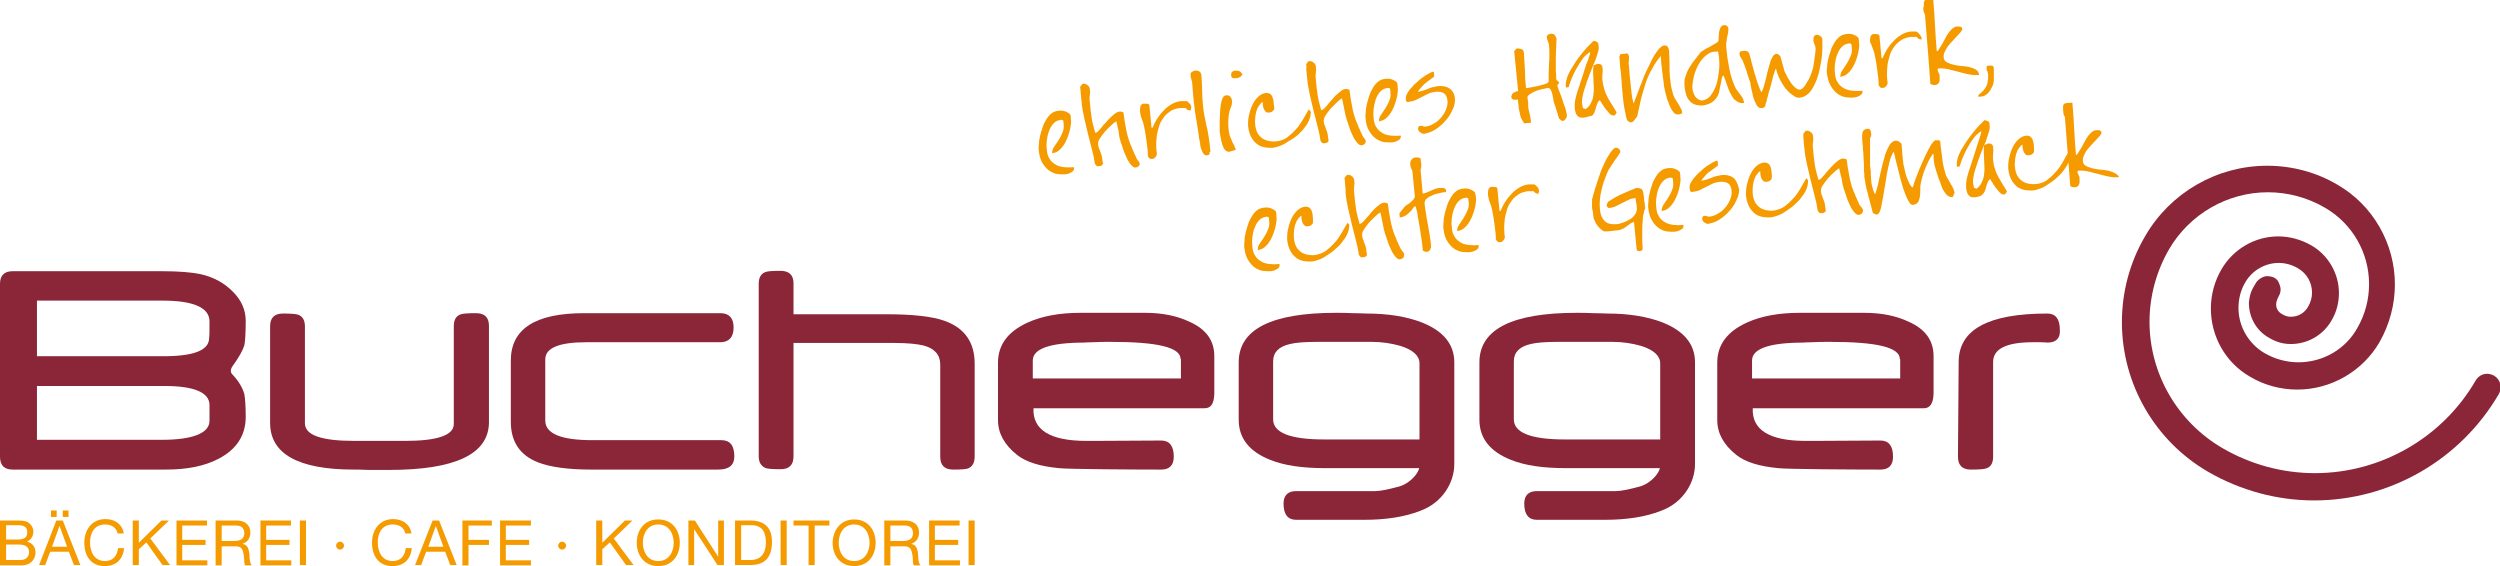 <?xml version="1.0" encoding="utf-8"?>
<!-- Generator: Adobe Illustrator 20.1.0, SVG Export Plug-In . SVG Version: 6.00 Build 0)  -->
<svg version="1.1" id="Ebene_2" xmlns="http://www.w3.org/2000/svg" xmlns:xlink="http://www.w3.org/1999/xlink" x="0px" y="0px"
	 viewBox="0 0 696.9 157.8" style="enable-background:new 0 0 696.9 157.8;" xml:space="preserve">
<style type="text/css">
	.st0{fill:#8A2637;}
	.st1{fill:#F59B00;}
</style>
<path class="st0" d="M645.1,139.5L645.1,139.5c-10.4,0-20.6-2.8-29.6-8c-14.8-8.6-24-24.5-24-41.7c0-8.4,2.2-16.7,6.5-24
	c7-12.1,20-19.6,34-19.6c6.9,0,13.7,1.8,19.6,5.3c9.9,5.7,16,16.4,16,27.8c0,5.6-1.5,11.2-4.3,16.1c-4.7,8.1-13.5,13.2-22.9,13.2
	c-4.6,0-9.2-1.2-13.2-3.6c-6.8-3.9-10.9-11.2-10.9-19c0-3.8,1-7.6,3-11c3.3-5.6,9.3-9.1,15.8-9.1c3.2,0,6.4,0.9,9.2,2.5
	c4.7,2.7,7.7,7.8,7.7,13.3c0,2.7-0.7,5.4-2.1,7.7c-2.3,4-6.6,6.5-11.3,6.5c-2.3,0-4.2-0.6-6.2-1.8c-3.5-2-5.5-5.7-5.5-9.7
	c0.3-3,1-3.9,2-5.6c0.7-1.1,2.3-2,3.5-1.8c0.6,0.1,1.1,0.1,1.7,0.5c0.9,0.5,1.2,1.3,1.5,2.3c0.3,1,0.1,2-0.4,2.8
	c-0.3,0.6-0.7,1.5-0.7,2.2c0,1.3,0.6,2.2,1.7,2.8c0.9,0.5,1.4,0.7,2.4,0.7c2,0,3.8-1,4.8-2.8c0.7-1.2,1.1-2.5,1.1-3.9
	c0-2.9-1.5-5.4-3.9-6.8c-1.7-1-3.5-1.5-5.4-1.5c-3.8,0-7.4,2.1-9.3,5.4c-1.3,2.2-1.9,4.6-1.9,7.2c0,5.1,2.8,9.9,7.2,12.5
	c2.9,1.7,6.2,2.6,9.5,2.6c6.8,0,13.1-3.6,16.4-9.5c2.2-3.8,3.3-8,3.3-12.3c0-8.8-4.7-16.9-12.3-21.3c-4.8-2.8-10.3-4.3-15.9-4.3
	c-11.3,0-21.8,6.1-27.5,15.8c-3.6,6.2-5.5,13.2-5.5,20.3c0,14.5,7.8,27.9,20.3,35.2c7.9,4.6,16.8,7,25.8,7
	c18.4,0,35.6-9.9,44.8-25.8c0.7-1.2,1.9-1.9,3.2-1.9c0.7,0,1.3,0.2,1.9,0.5c1.8,1,2.4,3.3,1.4,5.1
	C685.9,128.2,666.2,139.5,645.1,139.5"/>
<path class="st0" d="M60.9,127.9c-3.8,2-8.7,3-14.6,3H3.5c-2.3,0-3.5-1.2-3.5-3.6V79.1c0-2.3,1.2-3.5,3.5-3.5h41.6
	c4.7,0,8.3,0.3,10.7,0.8c3.7,0.8,6.8,2.5,9.2,5c2.3,2.3,3.5,5,3.5,8.1c0,3.6-0.2,6-0.4,6.8c-0.4,1.3-1.4,3.2-3.3,5.8
	c-0.6,0.9-0.6,1.7,0,2.3c1.8,1.9,2.8,3.7,3.3,5.4c0.2,1,0.4,3.2,0.4,6.4C68.5,121.4,65.9,125.3,60.9,127.9z M45.9,107.6H10.3v15
	h34.9c8.1,0,13.2-1.7,13.2-5.3c0-0.8,0-2,0-4.5C58.3,109.4,54.1,107.6,45.9,107.6z M58.4,89.6c0-3.9-4.6-5.8-13.1-5.8h-35v15.5h35.3
	c8.8,0,12.7-1.8,12.7-5.1C58.4,93.5,58.4,92.2,58.4,89.6z"/>
<path class="st0" d="M108.4,131c-1.5,0-3.3,0-5.6,0c-2.1-0.1-3.5-0.1-4.2-0.1c-15.5,0-23.3-4.4-23.3-13v-27c0-2.3,1.2-3.5,3.6-3.5
	c2.1,0,3.5,0.1,4.1,0.3c1.3,0.4,2,1.5,2,3.3v27c0,3.3,4.6,4.9,13.7,4.9H113c9,0,13.5-1.6,13.5-4.7V90.9c0-1.8,0.7-2.9,2-3.3
	c0.6-0.2,2-0.3,4.2-0.3c2.4,0,3.6,1.2,3.6,3.5v27C136.2,126.6,126.9,131,108.4,131z"/>
<path class="st0" d="M200.2,130.9h-35.4c-6.5,0-11.4-0.7-14.8-2c-5.1-2-7.6-5.8-7.6-11.3v-17.1c0-8.8,6.8-13.2,20.4-13.2h38
	c2.4,0,3.7,1.3,3.7,4c0,2.7-1.3,4.1-3.7,4.1h-37.3c-7.7,0-11.5,1.6-11.5,4.8v17c0,3.7,4.4,5.5,13.1,5.5h36c2.4,0,3.6,1.5,3.6,4.5
	C204.7,129.7,203.2,130.9,200.2,130.9z"/>
<path class="st0" d="M269.8,130.6c-0.6,0.2-1.9,0.3-4.1,0.3c-2.4,0-3.6-1.2-3.6-3.6v-25.7c0-2.7-1.6-4.5-4.7-5.3
	c-1.7-0.4-4.3-0.7-8.1-0.7h-28.1v31.6c0,2.4-1.2,3.6-3.6,3.6c-2.1,0-3.5-0.1-4.1-0.3c-1.3-0.5-2-1.6-2-3.3V79.1c0-1.8,0.7-2.9,2-3.3
	c0.5-0.2,1.9-0.3,4.1-0.3c2.4,0,3.6,1.2,3.6,3.5v8.6H247c7.4,0,12.8,0.6,16.2,1.8c5.7,2,8.5,6,8.5,12v25.8
	C271.7,129,271.1,130.1,269.8,130.6z"/>
<path class="st0" d="M335.8,113.8h-47.7c-0.3,6,4.6,9.1,14.7,9.1c0.7,0,1.5,0,2.6,0c1.1,0,17.9-0.1,18.3-0.1c2.3,0,3.5,1.5,3.5,4.5
	c0,2.4-1.2,3.6-3.5,3.6c-6.2,0-26.4-0.1-28.5-0.4c-5.3-0.5-9.2-1.7-11.7-3.7c-3.5-2.8-5.3-6-5.3-9.7v-16c0-5,2.8-8.7,8.3-11.2
	c4-1.8,8.9-2.7,14.7-2.7h17.9c4.8,0,8.9,0.8,12.5,2.5c4.7,2.1,6.9,5.3,6.9,9.6v10.5C338.4,112.5,337.6,113.8,335.8,113.8z
	 M329.1,100.1c0-3.3-6.5-4.8-19.5-4.8c-1.6,0-3.3,0-5,0.1c-1.7,0-2.4,0.1-2.2,0.1c-9.7,0-14.5,1.7-14.5,5v5h41.3V100.1z"/>
<path class="st0" d="M396.4,89.9c-4.4-1.7-9.6-2.5-15.5-2.5c-0.6,0-1.9-0.1-3.7-0.1c-2-0.1-3.5-0.1-4.8-0.1
	c-18,0-27.1,4.6-27.1,13.8V117c0,5.2,3,8.9,8.8,11.2c4,1.6,9.1,2.3,15.3,2.3h26.2c-0.1,1-2,4-5.5,5.1c-3,0.8-5.2,1.3-6.8,1.3h-22
	c-2.3,0-3.5,1.2-3.5,3.5c0,3,1.2,4.5,3.5,4.5h19c6,0,11.3-0.8,15.6-2.5c6.3-2.3,9.5-8,9.5-13V101C405.4,96,402.4,92.3,396.4,89.9z
	 M395.7,122.5h-26.6c-9.5,0-14.2-1.9-14.2-5.6v-16.2c0-2.5,1.6-4.1,4.7-4.8c1.6-0.4,4.1-0.6,7.6-0.6h15.2c2.8,0,5.4,0.4,7.9,1.1
	c3.6,1.1,5.4,2.8,5.4,4.9V122.5z"/>
<path class="st0" d="M570.8,95.5c-0.3,0-0.9-0.1-1.9-0.1s-1.7,0-2.2,0c-7.3,0-11.1,1.8-11.1,5.5v26.4c0,1.9-0.7,2.9-2,3.3
	c-0.6,0.2-2,0.3-4.2,0.3c-2.4,0-3.6-1.2-3.6-3.6l0.2-26.4c0-9,8.2-13.5,24.7-13.5c2.3,0,3.5,1.5,3.5,4.5
	C574.4,94.2,573.2,95.5,570.8,95.5z"/>
<path class="st0" d="M463.5,89.9c-4.4-1.7-9.6-2.5-15.5-2.5c-0.6,0-1.9-0.1-3.7-0.1c-2-0.1-3.5-0.1-4.8-0.1
	c-18,0-27.1,4.6-27.1,13.8V117c0,5.2,3,8.9,8.8,11.2c4,1.6,9.1,2.3,15.3,2.3h26.2c-0.1,1-2,4-5.5,5.1c-3,0.8-5.2,1.3-6.8,1.3h-22
	c-2.3,0-3.5,1.2-3.5,3.5c0,3,1.2,4.5,3.5,4.5h19c6,0,11.3-0.8,15.6-2.5c6.3-2.3,9.5-8,9.5-13V101C472.5,96,469.5,92.3,463.5,89.9z
	 M462.8,122.5h-26.6c-9.5,0-14.2-1.9-14.2-5.6v-16.2c0-2.5,1.6-4.1,4.7-4.8c1.6-0.4,4.1-0.6,7.6-0.6h15.2c2.8,0,5.4,0.4,7.9,1.1
	c3.6,1.1,5.4,2.8,5.4,4.9V122.5z"/>
<path class="st0" d="M536.3,113.8h-47.7c-0.3,6,4.6,9.1,14.7,9.1c0.7,0,1.5,0,2.6,0c1.1,0,17.9-0.1,18.3-0.1c2.3,0,3.5,1.5,3.5,4.5
	c0,2.4-1.2,3.6-3.5,3.6c-6.2,0-26.4-0.1-28.5-0.4c-5.3-0.5-9.2-1.7-11.7-3.7c-3.5-2.8-5.3-6-5.3-9.7v-16c0-5,2.8-8.7,8.3-11.2
	c4-1.8,8.9-2.7,14.7-2.7h17.9c4.8,0,8.9,0.8,12.5,2.5c4.7,2.1,6.9,5.3,6.9,9.6v10.5C538.9,112.5,538,113.8,536.3,113.8z
	 M529.6,100.1c0-3.3-6.5-4.8-19.5-4.8c-1.6,0-3.3,0-5,0.1c-1.7,0-2.4,0.1-2.2,0.1c-9.7,0-14.5,1.7-14.5,5v5h41.3V100.1z"/>
<g>
	<path class="st1" d="M0,145.1h4.5c1.1,0,2.5,0,3.3,0.5c0.8,0.5,1.5,1.4,1.5,2.6c0,1.3-0.7,2.3-1.8,2.8v0c1.5,0.3,2.4,1.5,2.4,3
		c0,1.8-1.3,3.6-3.8,3.6H0V145.1z M1.7,150.4H5c1.9,0,2.6-0.7,2.6-2c0-1.7-1.2-2-2.6-2H1.7V150.4z M1.7,156.1h4.1
		c1.4,0,2.3-0.9,2.3-2.2c0-1.6-1.3-2.1-2.7-2.1H1.7V156.1z"/>
	<path class="st1" d="M15.7,145.1h1.8l4.9,12.4h-1.8l-1.4-3.7H14l-1.4,3.7h-1.7L15.7,145.1z M14.2,142.3h1.6v1.8h-1.6V142.3z
		 M14.5,152.4h4.2l-2.1-5.8h0L14.5,152.4z M17.5,142.3h1.6v1.8h-1.6V142.3z"/>
	<path class="st1" d="M32.8,148.8c-0.3-1.8-1.8-2.6-3.5-2.6c-3,0-4.2,2.4-4.2,5c0,2.8,1.3,5.2,4.2,5.2c2.2,0,3.4-1.5,3.6-3.6h1.7
		c-0.3,3.1-2.2,5-5.4,5c-3.9,0-5.7-2.9-5.7-6.5c0-3.6,2.1-6.6,5.9-6.6c2.6,0,4.7,1.4,5.1,4H32.8z"/>
	<path class="st1" d="M37,145.1h1.7v6.2l6.3-6.2h2.1l-5.2,5l5.5,7.4h-2.1l-4.5-6.3l-2.1,1.9v4.4H37V145.1z"/>
	<path class="st1" d="M49.1,145.1h8.6v1.4h-6.9v4h6.5v1.4h-6.5v4.3h7v1.4h-8.6V145.1z"/>
	<path class="st1" d="M60.1,145.1H66c2.3,0,3.8,1.3,3.8,3.3c0,1.5-0.7,2.7-2.2,3.2v0c1.4,0.3,1.7,1.3,1.9,2.6c0.1,1.2,0,2.6,0.7,3.4
		h-1.8c-0.5-0.5-0.2-1.8-0.5-3.1c-0.2-1.2-0.5-2.2-2.1-2.2h-4v5.3h-1.7V145.1z M65.2,150.8c1.6,0,2.9-0.4,2.9-2.2
		c0-1.2-0.7-2.1-2.2-2.1h-4.1v4.3H65.2z"/>
	<path class="st1" d="M72.5,145.1h8.6v1.4h-6.9v4h6.5v1.4h-6.5v4.3h7v1.4h-8.6V145.1z"/>
	<path class="st1" d="M83.6,145.1h1.7v12.4h-1.7V145.1z"/>
	<path class="st1" d="M94.8,151c0.6,0,1.1,0.5,1.1,1.1c0,0.6-0.5,1.1-1.1,1.1c-0.6,0-1.1-0.5-1.1-1.1C93.7,151.5,94.2,151,94.8,151z
		"/>
	<path class="st1" d="M113,148.8c-0.3-1.8-1.8-2.6-3.5-2.6c-3,0-4.2,2.4-4.2,5c0,2.8,1.3,5.2,4.2,5.2c2.2,0,3.4-1.5,3.6-3.6h1.7
		c-0.3,3.1-2.2,5-5.4,5c-3.9,0-5.7-2.9-5.7-6.5c0-3.6,2.1-6.6,5.9-6.6c2.6,0,4.7,1.4,5.1,4H113z"/>
	<path class="st1" d="M120.6,145.1h1.8l4.9,12.4h-1.8l-1.4-3.7h-5.3l-1.4,3.7h-1.7L120.6,145.1z M119.4,152.4h4.2l-2.1-5.8h0
		L119.4,152.4z"/>
	<path class="st1" d="M128.9,145.1h8.2v1.4h-6.5v4h5.7v1.4h-5.7v5.7h-1.7V145.1z"/>
	<path class="st1" d="M139.4,145.1h8.6v1.4H141v4h6.5v1.4H141v4.3h7v1.4h-8.6V145.1z"/>
	<path class="st1" d="M156.7,151c0.6,0,1.1,0.5,1.1,1.1c0,0.6-0.5,1.1-1.1,1.1c-0.6,0-1.1-0.5-1.1-1.1
		C155.6,151.5,156.1,151,156.7,151z"/>
	<path class="st1" d="M166.2,145.1h1.7v6.2l6.3-6.2h2.1l-5.2,5l5.5,7.4h-2.1l-4.5-6.3l-2.1,1.9v4.4h-1.7V145.1z"/>
	<path class="st1" d="M183.5,144.8c4,0,6,3.1,6,6.5c0,3.4-2,6.5-6,6.5c-4,0-6-3.1-6-6.5C177.5,147.9,179.5,144.8,183.5,144.8z
		 M183.5,156.4c3,0,4.3-2.6,4.3-5.1c0-2.5-1.3-5.1-4.3-5.1c-3,0-4.3,2.6-4.3,5.1C179.2,153.8,180.5,156.4,183.5,156.4z"/>
	<path class="st1" d="M191.9,145.1h1.8l6.5,10.1h0v-10.1h1.6v12.4H200l-6.5-10h0v10h-1.6V145.1z"/>
	<path class="st1" d="M204.9,145.1h4.3c3.8,0,6,1.9,6,5.9c0,4.2-1.8,6.5-6,6.5h-4.3V145.1z M206.5,156.1h2.8c1.1,0,4.2-0.3,4.2-4.9
		c0-3-1.1-4.8-4.1-4.8h-2.8V156.1z"/>
	<path class="st1" d="M217.6,145.1h1.7v12.4h-1.7V145.1z"/>
	<path class="st1" d="M225.3,146.5h-4.1v-1.4h10v1.4h-4.1v11h-1.7V146.5z"/>
	<path class="st1" d="M238.1,144.8c4,0,6,3.1,6,6.5c0,3.4-2,6.5-6,6.5c-4,0-6-3.1-6-6.5C232.2,147.9,234.2,144.8,238.1,144.8z
		 M238.1,156.4c3,0,4.3-2.6,4.3-5.1c0-2.5-1.3-5.1-4.3-5.1c-3,0-4.3,2.6-4.3,5.1C233.8,153.8,235.1,156.4,238.1,156.4z"/>
	<path class="st1" d="M246.5,145.1h5.9c2.3,0,3.8,1.3,3.8,3.3c0,1.5-0.7,2.7-2.2,3.2v0c1.4,0.3,1.7,1.3,1.9,2.6
		c0.1,1.2,0,2.6,0.7,3.4h-1.8c-0.5-0.5-0.2-1.8-0.5-3.1c-0.2-1.2-0.5-2.2-2.1-2.2h-4v5.3h-1.7V145.1z M251.6,150.8
		c1.6,0,2.9-0.4,2.9-2.2c0-1.2-0.7-2.1-2.2-2.1h-4.1v4.3H251.6z"/>
	<path class="st1" d="M258.9,145.1h8.6v1.4h-6.9v4h6.5v1.4h-6.5v4.3h7v1.4h-8.6V145.1z"/>
	<path class="st1" d="M270,145.1h1.7v12.4H270V145.1z"/>
</g>
<g>
	<path class="st1" d="M299.3,46.6c-0.9,0.1-1.9,0.1-2.7,0c-0.9-0.1-1.7-0.3-2.3-0.7c-0.7-0.4-1.3-0.9-1.7-1.6
		c-0.5-0.7-0.7-1.5-0.8-2.6c-0.1-0.7-0.1-1.5,0-2.5c0.1-0.9,0.3-1.8,0.6-2.6c0.3-0.8,0.7-1.6,1.3-2.2c0.5-0.6,1.3-0.9,2.1-1l0.1,0
		c0.1,0,0.2,0.1,0.3,0.1c0.1,0,0.2,0.1,0.2,0.1c0,0,0,0.1,0,0.2l0.1,0.7c0,0.1,0,0.2,0,0.2c0.1,0.8,0,1.6-0.4,2.4
		c-0.3,0.8-0.7,1.5-1.1,2.1c-0.4,0.6-0.8,1.2-1.2,1.8c-0.4,0.6-0.5,1.1-0.5,1.6l0,0.1l0.1,0c0.6-0.1,1.2-0.3,1.7-0.7
		c0.5-0.4,0.9-0.8,1.3-1.4c0.4-0.5,0.7-1.2,1-1.8c0.3-0.7,0.5-1.3,0.7-2c0.2-0.7,0.3-1.3,0.4-2c0.1-0.6,0.1-1.2,0-1.6l0-0.2
		c0-0.1,0-0.2,0-0.4c0-0.1,0-0.3-0.1-0.4c0-0.1,0-0.2,0-0.2l0,0l0,0c-0.4-0.5-1-0.8-1.6-1c-0.6-0.2-1.2-0.2-1.9-0.1
		c-0.7,0.1-1.3,0.3-1.9,0.8c-0.5,0.4-1,1-1.4,1.7c-0.4,0.7-0.8,1.4-1,2.2c-0.3,0.8-0.5,1.6-0.7,2.4c-0.2,0.8-0.3,1.6-0.3,2.3
		c-0.1,0.7-0.1,1.4,0,1.9c0.1,0.9,0.3,1.8,0.7,2.7c0.4,0.8,0.9,1.5,1.5,2.1c0.6,0.6,1.3,1,2.1,1.3c0.6,0.2,1.3,0.3,2,0.3
		c0.2,0,0.5,0,0.8,0c0.2,0,0.4,0,0.7-0.1c0.3,0,0.6-0.1,0.9-0.3c0.3-0.1,0.6-0.3,0.8-0.5c0.2-0.2,0.3-0.5,0.3-0.9l0-0.1L299.3,46.6z
		"/>
	<path class="st1" d="M317.6,45.3c0,0-0.1-0.1-0.1-0.2c-0.1-0.1-0.2-0.3-0.3-0.4c-0.1-0.1-0.2-0.3-0.3-0.4l-0.1-0.2
		c0-0.1-0.1-0.3-0.3-0.7c-0.2-0.3-0.3-0.7-0.5-1.1c-0.2-0.4-0.4-0.8-0.5-1.2c-0.2-0.4-0.3-0.7-0.4-0.9c-0.3-0.7-0.5-1.4-0.7-2.1
		c-0.2-0.7-0.4-1.5-0.5-2.2c-0.1-0.7-0.3-1.5-0.4-2.2c-0.1-0.7-0.2-1.5-0.3-2.2l0-0.1l0,0c0,0-0.1-0.1-0.4-0.2
		c-0.3-0.1-0.3-0.1-0.4-0.1l0,0l-0.2,0c-0.4,0-0.9,0.2-1.3,0.5c-0.4,0.3-0.9,0.7-1.3,1.1c-0.4,0.4-0.9,0.9-1.3,1.4
		c-0.4,0.5-0.9,0.9-1.2,1.4c-0.4,0.4-0.7,0.8-1,1.1c-0.3,0.3-0.5,0.4-0.7,0.4c0,0,0,0-0.1,0c-0.4-1.4-0.8-2.8-1-4.2
		c-0.2-1.5-0.4-2.9-0.5-4.4c-0.1-0.6-0.1-1.3,0-1.8c0.1-0.6,0.1-1.2,0-1.8c0-0.2-0.1-0.4-0.2-0.6c-0.1-0.2-0.3-0.4-0.5-0.5
		c-0.2-0.2-0.4-0.3-0.6-0.3c-0.2-0.1-0.5-0.1-0.7,0c-0.1,0-0.3,0.2-0.4,0.4c-0.2,0.2-0.3,0.4-0.3,0.5l0.1,0.8c0,0.4,0.1,0.8,0.1,1.2
		c0,0.4,0.1,0.8,0.1,1.2l0.1,0.8c0.1,1.5,0.4,3,0.7,4.4c0.3,1.4,0.7,2.9,1,4.3c0.4,1.4,0.7,2.9,1.1,4.3c0.4,1.4,0.7,2.9,0.9,4.3l0,0
		c0.2,0.4,0.4,0.6,0.6,0.7c0.2,0.1,0.4,0.1,0.7,0c0.3,0,0.5-0.1,0.6-0.2c0.2-0.1,0.3-0.2,0.3-0.4c0.1-0.1,0.1-0.3,0-0.5l-0.1-0.6
		c0-0.4-0.1-0.8-0.2-1.2c-0.1-0.4-0.2-0.7-0.4-1.1c-0.1-0.4-0.2-0.7-0.4-1.1c-0.1-0.3-0.2-0.7-0.2-1.1c0-0.4,0.1-1,0.5-1.5
		c0.4-0.6,0.8-1.2,1.4-1.9c0.6-0.6,1.1-1.2,1.8-1.8c0.5-0.5,1-0.9,1.4-1.1c0,0.2,0.1,0.5,0.2,0.9c0.1,0.5,0.2,1.1,0.4,1.7L312,38
		c0.1,0.6,0.2,0.9,0.3,1.1c0,0.2,0.1,0.6,0.3,1c0.2,0.5,0.3,1,0.5,1.5c0.2,0.6,0.4,1.2,0.7,1.8c0.3,0.6,0.5,1.2,0.8,1.6
		c0.3,0.5,0.6,0.9,0.9,1.2c0.3,0.3,0.6,0.5,0.9,0.5c0,0,0.1,0,0.1,0c0.3,0,0.5-0.1,0.8-0.3c0.3-0.2,0.4-0.5,0.4-0.9l0-0.1
		C317.7,45.4,317.6,45.4,317.6,45.3z"/>
	<path class="st1" d="M331.8,29.1c-0.3-0.4-0.6-0.7-1-0.9l-0.1,0l-0.3,0c-0.1,0-0.3,0-0.5,0c-0.2,0-0.3,0-0.5,0l-0.3,0
		c-0.9,0.1-1.8,0.4-2.6,0.9c-0.8,0.5-1.6,1.1-2.2,1.8c-0.7,0.7-1.3,1.5-1.8,2.3c-0.5,0.8-0.9,1.6-1.2,2.4l-0.3,0l-0.6-6.3
		c0-0.1-0.1-0.2-0.3-0.3c-0.1,0-0.3-0.1-0.5-0.1c-0.2,0-0.3,0-0.5,0c-0.2,0-0.3,0-0.3,0c-0.3,0-0.5,0.1-0.6,0.3
		c-0.2,0.1-0.3,0.3-0.3,0.6c-0.1,0.2-0.1,0.4-0.1,0.7c0,0.2,0,0.5,0,0.7c0.1,0.6,0.2,1.3,0.5,2c0.3,0.7,0.5,1.3,0.6,1.9
		c0.3,1.3,0.5,2.7,0.7,4.2c0.2,1.4,0.4,2.9,0.4,4.3l0,0l0,0c0.2,0.3,0.4,0.5,0.5,0.6c0.1,0.1,0.3,0.1,0.5,0.1c0.1,0,0.1,0,0.2,0
		c0.4,0,0.6-0.2,0.8-0.4c0.2-0.2,0.4-0.5,0.5-0.9l0,0l0,0c-0.1-0.8-0.2-1.7-0.2-2.6c0-0.9,0.1-1.8,0.2-2.8c0.2-0.9,0.4-1.8,0.7-2.7
		c0.3-0.9,0.8-1.6,1.3-2.3c0.5-0.7,1.2-1.2,1.9-1.7c0.7-0.4,1.6-0.7,2.6-0.8l0.3,0c0.2,0,0.3,0,0.5,0c0.2,0,0.4,0,0.5,0l0.2,0
		c0.2,0.2,0.4,0.4,0.5,0.5c0.2,0.1,0.5,0.2,0.8,0.2l0.1,0l0-0.1C332.2,29.9,332.1,29.5,331.8,29.1z"/>
	<path class="st1" d="M337.4,41.9l-0.1-0.8c-0.1-1-0.2-2-0.4-3.1c-0.2-1-0.3-2-0.6-3c-0.2-1-0.4-2-0.6-3c-0.2-1-0.3-2-0.4-3
		c-0.1-1.3-0.2-2.7-0.2-4c0-1.3-0.1-2.7-0.2-4c0-0.5-0.3-0.9-0.6-1.1c-0.4-0.2-0.8-0.3-1.2-0.2c-0.3,0-0.6,0.2-0.9,0.4
		c-0.3,0.2-0.4,0.5-0.3,0.9c0,0,0,0.1,0,0.2c0,0.1,0,0.1,0,0.2c0,0.1,0,0.2,0.1,0.3c0,0.1,0.1,0.3,0.1,0.4c0,0.1,0.1,0.3,0.1,0.4
		c0,0.1,0.1,0.2,0.1,0.2c0.1,1.3,0.2,2.6,0.3,3.8c0.1,1.2,0.2,2.4,0.4,3.5c0.1,1.2,0.3,2.3,0.5,3.5c0.2,1.2,0.4,2.4,0.6,3.7
		c0,0.2,0.1,0.5,0.1,0.8c0,0.4,0.1,0.8,0.2,1.2c0.1,0.4,0.2,0.9,0.2,1.4c0.1,0.5,0.2,0.9,0.4,1.3c0.2,0.4,0.3,0.7,0.5,1
		c0.2,0.2,0.5,0.4,0.7,0.4c0,0,0.1,0,0.1,0c0.1,0,0.3,0,0.5-0.1c0.2,0,0.4-0.1,0.4-0.5c0-0.1,0-0.1,0-0.3
		C337.5,42.2,337.5,42.1,337.4,41.9z"/>
	<path class="st1" d="M344.5,41.6c0,0,0-0.1-0.1-0.2c-0.2-0.5-0.4-0.9-0.6-1.3c-0.2-0.3-0.4-0.7-0.5-1.1c-0.2-0.4-0.3-0.8-0.5-1.2
		c-0.1-0.4-0.2-0.9-0.3-1.6c0-0.3-0.1-0.7-0.1-1.1c0-0.4,0-0.9,0-1.3c0-0.4,0-0.9,0.1-1.3c0-0.4,0.1-0.8,0.2-1.2
		c0-0.3,0.1-0.5,0.2-0.8l0.3-0.8c0.1-0.3,0.2-0.5,0.2-0.8c0.1-0.3,0.1-0.6,0-0.9c0-0.4-0.2-0.8-0.5-1.1c-0.3-0.3-0.7-0.4-1.2-0.3
		c-0.4,0-0.7,0.3-0.9,0.8c-0.2,0.5-0.4,1.1-0.5,1.8c-0.1,0.7-0.2,1.5-0.2,2.3c0,0.8-0.1,1.6-0.1,2.4c0,0.8,0,1.5,0,2.1
		c0,0.6,0,1.1,0.1,1.3c0,0.2,0.1,0.6,0.2,1.2c0.1,0.6,0.2,1.1,0.4,1.7c0.2,0.6,0.4,1.1,0.7,1.5c0.3,0.4,0.7,0.6,1.1,0.6
		c0,0,0.1,0,0.1,0l0.2,0l0,0c0,0,0.1-0.1,0.2-0.1c0.1,0,0.3-0.1,0.4-0.1c0.1-0.1,0.3-0.1,0.4-0.1c0.1,0,0.2-0.1,0.3-0.1l0.1,0l0-0.1
		c0,0,0,0,0,0C344.5,41.7,344.5,41.7,344.5,41.6z"/>
	<path class="st1" d="M345.4,19.8c-0.3-0.1-0.7-0.1-1.1-0.1c-0.4,0-0.7,0.2-0.9,0.4c-0.2,0.2-0.2,0.5-0.2,1c0,0.2,0.1,0.4,0.2,0.5
		c0.1,0.1,0.2,0.2,0.4,0.2c0.1,0,0.3,0,0.4,0l0.1,0c0.1,0,0.3,0,0.4,0c0.3,0,0.6-0.1,0.9-0.3c0.3-0.1,0.5-0.4,0.7-0.7l0-0.1l0-0.1
		C346,20.2,345.7,19.9,345.4,19.8z"/>
	<path class="st1" d="M361.8,37.6c0.7-0.7,1.4-1.3,1.9-2.1c0.6-0.7,1-1.4,1.3-2.2c0.3-0.7,0.4-1.5,0.4-2.1c0-0.1,0-0.1-0.1-0.2
		c0,0-0.1-0.1-0.2-0.2l-0.3-0.3l-0.1,0.2c-0.4,0.8-1,1.7-1.6,2.8c-0.6,1-1.2,1.9-2,2.7c-0.7,0.8-1.6,1.6-2.4,2.2
		c-0.9,0.6-1.9,0.9-2.9,1c-0.8,0.1-1.5,0-2.2-0.1c-0.7-0.2-1.3-0.4-1.8-0.8c-0.5-0.4-1-0.9-1.3-1.5c-0.3-0.6-0.5-1.3-0.6-2.2
		c-0.1-0.5-0.1-1.1,0-1.8c0-0.7,0.2-1.3,0.3-1.9c0.2-0.6,0.4-1.2,0.8-1.7c0.3-0.4,0.6-0.8,1-1c0,0.2,0,0.4,0,0.6
		c0,0.4,0.1,0.7,0.2,1.1c0.1,0.3,0.3,0.7,0.5,0.9c0.2,0.3,0.5,0.4,0.9,0.4c0.3,0,0.6-0.1,0.9-0.2c0.2-0.1,0.5-0.4,0.7-0.7l0,0l0-0.1
		c0-0.1,0-0.1,0-0.2c0-0.1,0-0.2,0-0.4l-0.1-0.6c0-0.3-0.1-0.7-0.1-1.1c-0.1-0.4-0.2-0.7-0.3-1.1c-0.1-0.3-0.4-0.6-0.6-0.8
		c-0.3-0.2-0.7-0.3-1.1-0.3c-0.9,0.1-1.7,0.5-2.4,1.2c-0.7,0.7-1.2,1.5-1.6,2.4c-0.4,0.9-0.7,1.9-0.9,2.9c-0.2,1-0.2,1.9-0.2,2.6
		c0.2,2.1,0.9,3.7,2.1,4.8c1,1,2.4,1.4,4,1.4c0.3,0,0.6,0,0.9,0c0.6-0.1,1.3-0.3,2.1-0.6c0.8-0.3,1.6-0.8,2.3-1.3
		C360.3,38.8,361.1,38.2,361.8,37.6z"/>
	<path class="st1" d="M364.2,19.9c0,0.4,0.1,0.8,0.1,1.2l0.1,0.8c0.1,1.5,0.4,3,0.7,4.4c0.3,1.4,0.7,2.9,1,4.3
		c0.4,1.4,0.7,2.9,1.1,4.3c0.4,1.4,0.7,2.9,0.9,4.3l0,0c0.2,0.4,0.4,0.6,0.6,0.7c0.2,0,0.4,0.1,0.7,0c0.3,0,0.5-0.1,0.6-0.2
		c0.2-0.1,0.3-0.2,0.3-0.4c0-0.1,0.1-0.3,0-0.5l-0.1-0.6c0-0.4-0.1-0.8-0.2-1.2c-0.1-0.4-0.2-0.7-0.4-1.1c-0.1-0.4-0.2-0.7-0.4-1.1
		c-0.1-0.3-0.2-0.7-0.2-1.1c0-0.4,0.1-1,0.5-1.5c0.4-0.6,0.8-1.2,1.4-1.9c0.6-0.6,1.2-1.2,1.8-1.8c0.5-0.5,1-0.9,1.4-1.1
		c0,0.2,0.1,0.5,0.2,0.9c0.1,0.5,0.2,0.9,0.3,1.5l0.4,2c0.1,0.5,0.2,0.9,0.3,1.1c0,0.2,0.1,0.6,0.3,1c0.2,0.5,0.3,1,0.5,1.5
		c0.2,0.6,0.4,1.2,0.7,1.8c0.3,0.6,0.5,1.2,0.8,1.6c0.3,0.5,0.6,0.9,0.9,1.2c0.3,0.3,0.6,0.5,0.9,0.5c0,0,0.1,0,0.1,0
		c0.3,0,0.5-0.1,0.8-0.3c0.3-0.2,0.4-0.5,0.4-0.9c0,0,0-0.1,0-0.1c0-0.1,0-0.1-0.1-0.2c0,0-0.1-0.1-0.1-0.2
		c-0.1-0.1-0.2-0.3-0.3-0.4c-0.1-0.1-0.2-0.3-0.3-0.4c-0.1-0.1-0.1-0.2-0.1-0.2l-0.3-0.7c-0.2-0.3-0.3-0.7-0.5-1.1
		c-0.2-0.4-0.4-0.8-0.5-1.2c-0.2-0.4-0.3-0.7-0.4-0.9c-0.3-0.7-0.5-1.4-0.7-2.1c-0.2-0.7-0.4-1.5-0.5-2.2c-0.1-0.7-0.3-1.4-0.4-2.2
		c-0.1-0.7-0.2-1.5-0.3-2.2l0-0.1l0,0c0,0-0.1-0.1-0.4-0.2c-0.3-0.1-0.3-0.1-0.4-0.1l0,0l-0.2,0c-0.4,0-0.9,0.2-1.3,0.5
		c-0.4,0.3-0.9,0.7-1.3,1.1c-0.5,0.4-0.9,0.9-1.3,1.4c-0.4,0.5-0.9,0.9-1.2,1.4c-0.4,0.4-0.7,0.8-1,1.1c-0.4,0.3-0.6,0.4-0.7,0.4
		c0,0,0,0-0.1,0c-0.4-1.4-0.8-2.8-1-4.2c-0.2-1.4-0.4-2.9-0.5-4.4c-0.1-0.6-0.1-1.3,0-1.8c0.1-0.6,0.1-1.2,0-1.8
		c0-0.2-0.1-0.4-0.2-0.6c-0.1-0.2-0.3-0.4-0.5-0.5c-0.2-0.2-0.4-0.3-0.6-0.3c-0.2-0.1-0.5-0.1-0.7,0c-0.1,0-0.3,0.1-0.4,0.4
		c-0.2,0.2-0.3,0.4-0.3,0.5l0.1,0.8C364.1,19.1,364.1,19.5,364.2,19.9z"/>
	<path class="st1" d="M381.4,36c0.4,0.8,0.9,1.5,1.5,2.1c0.6,0.6,1.3,1,2.1,1.3c0.6,0.2,1.3,0.3,2,0.3c0.2,0,0.5,0,0.8,0
		c0.2,0,0.4,0,0.7-0.1c0.3,0,0.6-0.1,0.9-0.3c0.3-0.1,0.6-0.3,0.8-0.5c0.2-0.2,0.3-0.5,0.3-0.9l0-0.1l-0.1,0c-0.9,0.1-1.8,0.1-2.7,0
		c-0.9-0.1-1.7-0.3-2.3-0.7c-0.7-0.4-1.3-0.9-1.7-1.6c-0.5-0.7-0.7-1.5-0.8-2.6c-0.1-0.7-0.1-1.5,0-2.5c0.1-0.9,0.3-1.8,0.6-2.7
		c0.3-0.8,0.7-1.6,1.3-2.2c0.5-0.6,1.3-0.9,2.1-1l0.1,0c0.1,0,0.2,0.1,0.3,0.1c0.1,0,0.2,0.1,0.2,0.1c0,0,0,0.1,0,0.2l0.1,0.7
		c0,0.1,0,0.2,0,0.2c0.1,0.8,0,1.6-0.4,2.4c-0.3,0.8-0.7,1.5-1.1,2.1c-0.4,0.6-0.8,1.2-1.2,1.8c-0.4,0.6-0.5,1.1-0.5,1.6l0,0.1
		l0.1,0c0.6-0.1,1.2-0.3,1.7-0.7c0.5-0.4,0.9-0.8,1.3-1.4c0.4-0.5,0.7-1.2,1-1.8c0.3-0.7,0.5-1.4,0.7-2c0.2-0.7,0.3-1.3,0.4-2
		c0.1-0.6,0.1-1.2,0-1.6c0-0.1,0-0.1,0-0.2c0-0.1,0-0.2,0-0.4l-0.1-0.4c0-0.1,0-0.2,0-0.2l0,0l0,0c-0.4-0.5-1-0.8-1.6-1
		c-0.6-0.2-1.2-0.2-1.9-0.1c-0.7,0.1-1.3,0.3-1.9,0.8c-0.5,0.4-1,1-1.4,1.7c-0.4,0.7-0.8,1.4-1,2.2c-0.3,0.8-0.5,1.6-0.7,2.4
		c-0.2,0.8-0.3,1.6-0.3,2.3c-0.1,0.7-0.1,1.4,0,1.9C380.8,34.3,381,35.2,381.4,36z"/>
	<path class="st1" d="M391.9,27.9c0,0.2,0.1,0.3,0.2,0.4c0.1,0.1,0.3,0.2,0.5,0.1c0.7-0.1,1.4-0.2,2-0.5c0.6-0.3,1.2-0.6,1.8-0.9
		c0.6-0.3,1.2-0.6,1.8-0.9c0.6-0.3,1.3-0.4,1.9-0.5c1-0.1,1.8,0,2.4,0.4c0.5,0.3,0.9,1,1,2.1c0.1,0.8-0.1,1.6-0.4,2.4
		c-0.3,0.8-0.8,1.6-1.4,2.3c-0.6,0.7-1.3,1.3-2.1,1.7c-0.8,0.5-1.5,0.7-2.3,0.8c-0.2,0-0.4,0-0.6-0.1c-0.2-0.1-0.5-0.2-0.8-0.1
		c-0.3,0-0.5,0.2-0.5,0.3c-0.1,0.2-0.1,0.4-0.1,0.6c0,0.2,0.1,0.3,0.2,0.5c0.1,0.2,0.3,0.3,0.4,0.4c0.2,0.1,0.3,0.2,0.5,0.3
		c0.2,0.1,0.3,0.1,0.5,0.1c0,0,0.1,0,0.1,0c0.6-0.1,1.3-0.3,2-0.6c0.7-0.3,1.3-0.7,2-1.2c0.6-0.5,1.3-1.1,1.8-1.7
		c0.6-0.6,1.1-1.3,1.5-2c0.4-0.7,0.7-1.4,1-2.1c0.2-0.7,0.3-1.4,0.3-2c-0.1-1.4-0.6-2.4-1.5-3c-0.8-0.6-1.9-0.8-3.2-0.7
		c-0.5,0.1-1,0.2-1.5,0.3c-0.5,0.1-1,0.3-1.4,0.5c-0.5,0.2-0.9,0.3-1.4,0.5c-0.4,0.1-0.8,0.2-1.3,0.3l0-0.1c0,0,0.1-0.1,0.2-0.3
		c0.1-0.2,0.3-0.4,0.5-0.6c0.2-0.2,0.4-0.5,0.6-0.7c0.2-0.2,0.4-0.4,0.5-0.5c0.1-0.1,0.2-0.2,0.4-0.3l0.1-0.1
		c0.2-0.2,0.5-0.4,0.8-0.6c0.3-0.2,0.5-0.4,0.8-0.6c0.3-0.2,0.4-0.3,0.5-0.4l0.1,0l-0.1-1.4l-0.1,0c-0.3,0-0.8,0.2-1.3,0.5
		c-0.5,0.3-1.1,0.6-1.6,1c-0.6,0.4-1.2,0.9-1.7,1.4c-0.6,0.5-1.1,1-1.6,1.6c-0.5,0.5-0.8,1-1.1,1.5c-0.3,0.5-0.4,0.9-0.4,1.3
		c0,0.1,0,0.2,0,0.4C391.9,27.6,391.9,27.8,391.9,27.9z"/>
	<path class="st1" d="M435.6,28c-0.2-0.7-0.5-1.5-0.8-2.2c-0.3-0.7-0.5-1.4-0.7-2l0.6-0.8l-0.8-0.7c0-0.2-0.1-0.3-0.1-0.4
		c0-0.1,0-0.3,0-0.4l0-0.3c-0.1-0.8-0.1-1.7-0.1-2.6c0-0.9,0-1.8,0-2.8c0-0.9,0.1-1.8,0.1-2.7c0-0.9,0.1-1.6,0.1-2.3l0,0l0,0
		c-0.1-0.4-0.3-0.8-0.5-1c-0.2-0.3-0.5-0.4-1-0.4c-0.1,0-0.3,0-0.4,0.1c-0.2,0-0.3,0.1-0.4,0.1c-0.1,0.1-0.2,0.2-0.3,0.3
		c-0.1,0.1-0.1,0.3-0.1,0.5c0,0.4,0.1,0.7,0.3,1.1c0.1,0.3,0.2,0.6,0.3,1c0.1,0.8,0.1,1.7,0.1,2.6c0,0.9,0,1.9-0.1,2.8
		c0,0.9-0.1,1.8-0.1,2.7c0,0.8,0,1.6,0,2.2c-0.1,0.1-0.2,0.3-0.5,0.4c-0.3,0.2-0.7,0.3-1.1,0.4c-0.4,0.1-0.9,0.3-1.5,0.4
		c-0.5,0.1-1,0.2-1.5,0.3c-0.5,0.1-0.9,0.1-1.2,0.2c-0.2,0-0.4,0.1-0.5,0.1c-0.2-1.6-0.3-3.3-0.3-4.9c-0.1-1.7-0.2-3.4-0.3-5
		c0-0.5-0.3-0.8-0.6-1c-0.4-0.1-0.7-0.2-1.2-0.2l-0.2,0l0,0c-0.1,0.1-0.2,0.2-0.4,0.4c-0.3,0.3-0.3,0.4-0.3,0.4l1.1,11.1
		c-0.2,0-0.3,0.1-0.5,0.1c-0.2,0.1-0.5,0.2-0.7,0.3c-0.2,0.1-0.4,0.3-0.5,0.5c-0.1,0.2-0.2,0.5-0.2,0.7c0,0.3,0.1,0.5,0.3,0.6
		c0.1,0.1,0.3,0.2,0.5,0.2c0.2,0,0.4,0,0.6,0c0.1,0,0.3-0.1,0.4-0.1c0.1,0.6,0.1,1.1,0.2,1.6c0,0.6,0.1,1,0.2,1.5
		c0.1,0.5,0.2,1,0.3,1.4c0.1,0.5,0.3,0.9,0.6,1.4c0.1,0.1,0.2,0.3,0.4,0.7l0,0.1l2-0.2l0-0.1c-0.1-0.8-0.2-1.6-0.4-2.4
		c-0.2-0.7-0.4-1.5-0.4-2.4l0-0.5c0-0.2,0-0.5-0.1-0.7c0-0.3,0-0.5-0.1-0.7c0-0.2,0-0.4,0-0.4c0.1-0.3,0.4-0.6,0.9-0.9
		c0.5-0.3,1-0.6,1.6-0.8c0.6-0.2,1.2-0.4,1.8-0.5c0.6-0.1,1-0.2,1.3-0.3c0.3,0,0.6,0.1,0.8,0.4c0.2,0.4,0.4,0.8,0.5,1.2
		c0.1,0.5,0.2,1,0.3,1.5c0,0.5,0.1,0.8,0.2,1c0.1,0.2,0.1,0.4,0.3,0.9c0.1,0.4,0.3,0.8,0.4,1.3c0.2,0.5,0.3,0.9,0.4,1.3
		c0.1,0.4,0.2,0.7,0.3,0.9c0.1,0.1,0.2,0.2,0.4,0.4c0.2,0.2,0.4,0.3,0.5,0.3c0.2,0,0.3,0,0.5-0.1c0.2-0.1,0.3-0.3,0.4-0.4
		c0.1-0.2,0.2-0.4,0.3-0.5c0.1-0.2,0.1-0.4,0.1-0.5c-0.1-0.6-0.2-1.2-0.4-1.9C436.1,29.5,435.8,28.7,435.6,28z"/>
	<path class="st1" d="M444.2,31.8c0.2-0.3,0.4-0.7,0.5-1.1c0.1-0.4,0.2-0.7,0.3-1.1c0.1-0.4,0.3-0.7,0.4-1c0.1-0.3,0.3-0.5,0.6-0.7
		c0.1,0.3,0.3,0.6,0.6,1c0.3,0.5,0.6,1,1,1.5c0.4,0.5,0.8,0.9,1.1,1.3c0.4,0.4,0.8,0.5,1.2,0.5c0.2,0,0.3-0.1,0.5-0.4
		c0.2-0.2,0.3-0.4,0.2-0.5l0-0.1c-0.4-0.7-0.9-1.4-1.3-2.1c-0.4-0.7-0.9-1.4-1.2-2.1c-0.4-0.7-0.7-1.4-0.9-2.2
		c-0.2-0.7-0.4-1.5-0.5-2.4c-0.1-0.6,0-1.2,0-1.8c0.1-0.6,0.1-1.2,0-1.8c0-0.3-0.1-0.5-0.3-0.7c-0.2-0.2-0.5-0.3-0.8-0.3l-0.2,0
		l-0.1,0c-0.1,0-0.2,0.1-0.5,0.2c-0.2,0.1-0.4,0.2-0.5,0.2l-0.1,0l0,0.1c-0.1,0.6-0.1,1.3-0.1,2c0,0.7,0.1,1.5,0.1,2.2
		c0,0.7,0.1,1.5,0.1,2.3c0,0.8-0.1,1.5-0.2,2.2c-0.1,0.7-0.4,1.3-0.7,1.9c-0.3,0.6-0.8,1.1-1.4,1.5c0,0-0.1,0-0.3-0.1
		c-0.1-0.1-0.3-0.1-0.4-0.1c0-0.1,0-0.2-0.1-0.3c0-0.2-0.1-0.4-0.1-0.6c0-0.2-0.1-0.4-0.1-0.6c0-0.2,0-0.3,0-0.4
		c0-0.7,0.2-1.4,0.3-2.1c0.2-0.7,0.4-1.5,0.7-2.3c0.2-0.8,0.5-1.5,0.8-2.3c0.3-0.8,0.5-1.4,0.8-2.1c0.2-0.5,0.4-1,0.6-1.5
		c0.3-0.6,0.5-1.1,0.7-1.7c0.2-0.6,0.4-1.2,0.6-1.9c0.2-0.6,0.2-1.3,0.1-1.9c0-0.4-0.2-0.7-0.4-0.8c-0.2-0.1-0.5-0.3-0.9-0.3l-0.1,0
		l-0.1,0.1c-0.4,0.4-0.9,0.9-1.5,1.5c-0.6,0.6-1.1,1.3-1.7,2c-0.6,0.7-1.2,1.5-1.7,2.3c-0.5,0.8-1,1.6-1.5,2.4
		c-0.4,0.8-0.8,1.6-1,2.4c-0.2,0.8-0.3,1.5-0.2,2.2l0,0.1l0.8-0.1l0-0.1c0.1-0.4,0.3-0.9,0.5-1.5c0.2-0.6,0.5-1.2,0.8-1.9
		c0.3-0.7,0.7-1.4,1.1-2.1c0.4-0.7,0.8-1.3,1.2-1.9c0.4-0.6,0.8-1.1,1.3-1.5c0.4-0.4,0.7-0.6,1.1-0.8c0,0,0,0,0,0l0,0l0,0
		c0,0.1-0.1,0.3-0.1,0.5c-0.1,0.3-0.1,0.5-0.1,0.5c-0.1,0.2-0.2,0.4-0.3,0.9c-0.1,0.4-0.3,0.8-0.5,1.3l-0.1,0.2
		c-0.2,0.6-0.4,1.2-0.6,1.9c-0.2,0.7-0.4,1.3-0.6,1.9c-0.2,0.6-0.4,1.1-0.5,1.5c-0.1,0.4-0.2,0.7-0.3,0.9c-0.3,1-0.7,2-0.9,3
		c-0.3,1-0.4,2.1-0.3,3.2c0,0.3,0.1,0.7,0.2,1c0.1,0.3,0.2,0.6,0.4,0.8c0.2,0.3,0.4,0.4,0.7,0.6c0.2,0.1,0.5,0.1,0.8,0.1
		c0.1,0,0.2,0,0.3,0c0.6-0.1,1.2-0.2,1.6-0.4C443.7,32.4,444,32.2,444.2,31.8z"/>
	<path class="st1" d="M463,15.6c0,0.2,0,0.4,0,0.6c0,0.4,0.1,0.9,0.1,1.5c0.1,0.5,0.1,1.1,0.2,1.7c0.1,0.6,0.1,1.2,0.2,1.7
		c0.1,0.5,0.1,1,0.2,1.5c0.1,0.4,0.1,0.7,0.1,0.9c0,0.3,0.1,0.7,0.2,1.2c0.1,0.5,0.2,1.1,0.4,1.7c0.2,0.6,0.3,1.3,0.6,1.9
		c0.2,0.7,0.5,1.3,0.7,1.8c0.3,0.5,0.6,1,0.9,1.3c0.3,0.4,0.7,0.5,1.1,0.5c0.1,0,0.2,0,0.3,0c0.1,0,0.3-0.1,0.4-0.1
		c0.2,0,0.3-0.1,0.4-0.2c0.1-0.1,0.2-0.3,0.1-0.4c0-0.2-0.1-0.5-0.3-0.9c-0.2-0.3-0.4-0.7-0.6-1.1l-0.7-1.1
		c-0.2-0.3-0.4-0.6-0.5-0.8c-0.3-0.7-0.5-1.2-0.6-1.7c-0.1-0.4-0.2-0.8-0.3-1.2c-0.1-0.4-0.1-0.8-0.2-1.2c0-0.4-0.1-1-0.2-1.8
		c-0.1-1.1-0.1-2.2-0.1-3.2c0-1,0-2.1-0.1-3.2c0-0.2,0-0.3,0-0.6c0-0.2-0.1-0.5-0.1-0.7c-0.1-0.2-0.2-0.4-0.3-0.6
		c-0.1-0.2-0.3-0.4-0.6-0.4c-0.4-0.1-0.9,0-1.4,0.5c-0.5,0.4-0.9,1-1.4,1.7c-0.5,0.7-0.9,1.5-1.3,2.3c-0.4,0.9-0.8,1.7-1.2,2.5
		c-0.4,0.8-0.7,1.5-0.9,2.1c-0.3,0.6-0.4,1.1-0.5,1.3c-0.1,0.2-0.1,0.4-0.3,0.7l-0.4,1.1c-0.2,0.4-0.3,0.9-0.5,1.3
		c-0.2,0.5-0.3,0.9-0.5,1.3c-0.2,0.4-0.3,0.8-0.4,1.1l-0.1,0.3c-0.3-1-0.5-2-0.6-3.1l-0.5-4.7c0-0.5-0.1-1-0.1-1.4
		c0-0.5-0.1-0.9-0.1-1.2c0-0.4-0.1-0.6-0.1-0.6c0-0.1,0-0.3,0-0.4l0.1-0.9c0-0.2,0-0.3,0-0.5c0-0.3,0-0.4,0-0.4
		c0-0.1-0.1-0.3-0.2-0.5c-0.1-0.2-0.2-0.3-0.4-0.3c0,0,0,0,0,0l-1.8,0.2l-0.3,0.8l0.1,0.8c0,0.4,0.1,0.9,0.1,1.5
		c0,0.6,0.1,1.1,0.2,1.7c0.1,0.6,0.1,1,0.1,1.3c0.1,0.8,0.2,1.7,0.2,2.7c0.1,1,0.2,2.1,0.3,3.1c0.1,1,0.2,2.1,0.4,3.1
		c0.2,1,0.4,2,0.6,2.9c0.1,0.3,0.2,0.6,0.5,0.8c0.2,0.2,0.5,0.3,0.7,0.3c0,0,0.1,0,0.1,0c0,0,0.1,0,0.3-0.1l0.1,0
		c0.1-0.1,0.2-0.2,0.3-0.3c0.1-0.1,0.3-0.3,0.4-0.5c0.1-0.2,0.3-0.3,0.4-0.5c0.1-0.2,0.2-0.3,0.2-0.3l0,0c0.3-1.5,0.7-3,1-4.6
		c0.4-1.5,0.8-3,1.3-4.5c0.5-1.5,1.1-2.9,1.9-4.2C461.2,17.9,462,16.7,463,15.6z"/>
	<path class="st1" d="M485.8,27.4c-0.2-0.4-0.5-0.8-0.8-1.2c-0.3-0.4-0.6-0.7-0.8-1.1c-0.3-0.3-0.4-0.6-0.5-0.8
		c-0.4-0.8-0.7-1.7-1-2.6c-0.3-0.9-0.5-1.9-0.7-2.9c-0.2-1-0.3-1.9-0.5-2.9c-0.1-1-0.2-1.9-0.3-2.8c0-0.4,0-0.8,0-1.2
		c0.1-0.4,0.2-0.8,0.2-1.3c0.1-0.4,0.2-0.8,0.3-1.3c0.1-0.4,0.1-0.9,0.1-1.3c0-0.3-0.1-0.5-0.3-0.7c-0.2-0.2-0.5-0.3-0.8-0.3
		c-0.5,0-0.9,0.3-1.1,0.7c-0.2,0.4-0.3,0.8-0.4,1.3c0,0.4-0.1,0.9-0.1,1.4c0,0.4,0,0.8-0.1,1c0,0.1-0.1,0.3-0.6,0.6
		c-0.4,0.2-0.8,0.5-1.2,0.7c-0.4,0.3-0.9,0.5-1.3,0.7c-0.5,0.2-0.8,0.5-1,0.6c-0.1,0-0.2,0.2-0.3,0.2c-0.1,0.1-0.3,0.2-0.4,0.2
		c-0.6,0.7-1.1,1.5-1.7,2.2c-0.6,0.7-1.1,1.5-1.6,2.3c-0.5,0.8-0.8,1.6-1.1,2.5c-0.3,0.9-0.3,1.8-0.2,2.8c0.1,0.8,0.2,1.5,0.4,2.1
		c0.2,0.7,0.5,1.3,0.9,1.7c0.4,0.5,0.9,0.9,1.5,1.1c0.5,0.2,1,0.3,1.6,0.3c0.2,0,0.4,0,0.6,0c1-0.1,1.8-0.4,2.5-0.8
		c0.6-0.4,1.1-0.9,1.5-1.5c0.4-0.6,0.6-1.2,0.7-1.9c0.1-0.7,0.3-1.3,0.4-1.9c0.1-0.6,0.2-1.1,0.3-1.6c0.1-0.3,0.2-0.6,0.4-0.7
		c0.2,0.3,0.3,0.7,0.5,1.2c0.2,0.5,0.4,1.1,0.6,1.7c0.2,0.6,0.4,1.2,0.7,1.8c0.3,0.6,0.6,1.1,0.9,1.6c0.4,0.5,0.8,0.8,1.3,1.1
		c0.5,0.3,1.1,0.4,1.7,0.3l0.1,0l0-0.1C486.1,28.2,486,27.9,485.8,27.4z M478.6,14.2v0.1c0.1,0,0.2,0,0.3,0.1c0.1,0,0.1,0.1,0.1,0.1
		c0,0.1,0,0.1,0,0.2l0,0.1c0,0.2,0,0.3,0.1,0.5c0,0.2,0,0.3,0.1,0.5c0,0.2,0,0.3,0,0.3c0,0.5,0.1,1.2,0.1,1.9c0,0.7-0.1,1.5-0.2,2.3
		c-0.1,0.8-0.2,1.6-0.4,2.4c-0.2,0.8-0.4,1.5-0.8,2.2c-0.3,0.7-0.7,1.3-1.1,1.8c-0.4,0.5-1,0.9-1.5,1.1c-0.3,0.1-0.6,0.2-0.9,0.2
		c-0.2,0-0.4,0-0.5-0.1c-0.4-0.1-0.8-0.4-1.1-0.7c-0.3-0.3-0.5-0.7-0.7-1.2c-0.2-0.5-0.3-0.9-0.3-1.3c-0.1-0.6,0-1.3,0.1-2
		c0.1-0.7,0.3-1.5,0.5-2.2c0.2-0.7,0.6-1.5,0.9-2.2c0.4-0.7,0.8-1.4,1.3-1.9c0.5-0.6,1-1,1.6-1.4c0.6-0.4,1.2-0.6,1.8-0.6
		c0.1,0,0.1,0,0.3,0c0.1,0,0.2,0,0.4,0L478.6,14.2C478.6,14.2,478.6,14.2,478.6,14.2z"/>
	<path class="st1" d="M487.4,21.5c0.2,0.6,0.3,1,0.4,1.2c0.1,0.2,0.2,0.6,0.2,1c0.1,0.5,0.2,1,0.3,1.5c0.1,0.5,0.3,1.1,0.4,1.7
		c0.2,0.6,0.3,1.1,0.6,1.6c0.2,0.5,0.4,0.9,0.7,1.2c0.2,0.3,0.5,0.4,0.9,0.4c0,0,0.1,0,0.1,0l0.2,0c0.1,0,0.3,0,0.4-0.1
		c0.1,0,0.2-0.1,0.3-0.2c0.1-0.1,0.2-0.2,0.2-0.4c0-0.2,0.1-0.6,0.3-1c0.1-0.5,0.2-1,0.4-1.6c0.1-0.6,0.3-1.2,0.5-1.8
		c0.2-0.6,0.3-1.2,0.5-1.8c0.1-0.6,0.3-1.1,0.4-1.6c0.1-0.5,0.2-0.8,0.3-1c0-0.1,0.1-0.2,0.1-0.4c0.1-0.2,0.1-0.3,0.2-0.5
		c0-0.1,0.1-0.3,0.2-0.5l0.1,0c0.1,0.4,0.2,0.9,0.4,1.4c0.2,0.6,0.5,1.2,0.8,1.8c0.3,0.6,0.7,1.2,1.1,1.8c0.4,0.6,0.9,1.1,1.4,1.6
		c0.5,0.4,1,0.8,1.5,1.1c0.5,0.3,1,0.4,1.5,0.3c0.9-0.1,1.6-0.5,2.3-1.1c0.7-0.6,1.2-1.5,1.7-2.5c0.5-1,0.9-2.1,1.2-3.2
		c0.3-1.2,0.5-2.4,0.7-3.5c0.2-1.2,0.3-2.3,0.3-3.3c0-1.1,0-1.9,0-2.6c0-0.2,0-0.3-0.1-0.4c0-0.1-0.1-0.2-0.2-0.3
		c-0.1-0.1-0.2-0.2-0.4-0.3c-0.1-0.1-0.3-0.2-0.6-0.3l-0.1,0c-0.1,0-0.1,0-0.2,0l0,0c-0.6,0.1-0.7,0.4-0.8,0.6
		c-0.1,0.3-0.1,0.6-0.1,0.9c0,0.4,0.2,0.8,0.3,1.2c0.2,0.3,0.3,0.7,0.3,1.1c0,0.1,0,0.2,0,0.3c0,0.1,0,0.2,0,0.2
		c0,0.2-0.1,0.5-0.1,1c-0.1,0.4-0.1,0.9-0.2,1.4c-0.1,0.5-0.1,0.9-0.2,1.3c-0.1,0.4-0.1,0.7-0.1,0.8c-0.1,0.4-0.2,1-0.5,1.7
		c-0.2,0.7-0.5,1.4-0.9,2.1c-0.4,0.7-0.8,1.3-1.2,1.9c-0.4,0.5-0.9,0.8-1.3,0.8c-0.2,0-0.5-0.1-0.8-0.3c-0.3-0.2-0.6-0.5-0.9-0.8
		c-0.3-0.3-0.6-0.7-0.9-1.2c-0.3-0.4-0.5-0.9-0.8-1.3c-0.2-0.5-0.4-0.9-0.6-1.2c-0.2-0.4-0.3-0.7-0.3-0.9c0-0.1-0.1-0.4-0.2-0.7
		c-0.1-0.3-0.2-0.7-0.3-1.1l-0.3-1.1c-0.1-0.3-0.2-0.6-0.2-0.7l0,0c-0.1-0.1-0.2-0.2-0.4-0.4c-0.2-0.2-0.4-0.3-0.5-0.3
		c-0.5,0-0.9,0.2-1.2,0.7c-0.3,0.5-0.6,1.1-0.8,1.9c-0.2,0.7-0.5,1.6-0.7,2.5c-0.2,0.9-0.4,1.7-0.6,2.5c-0.2,0.8-0.4,1.5-0.6,2.1
		c-0.2,0.5-0.3,0.8-0.5,1c-0.4-0.7-0.7-1.6-1-2.4c-0.3-1-0.6-1.9-0.9-2.9c-0.3-1-0.5-2-0.8-2.9l0,0c-0.2-0.9-0.4-1.8-0.7-2.6
		c-0.2-0.4-0.4-0.6-0.8-0.7c-0.3,0-0.6-0.1-0.9,0c-0.4,0-0.6,0.1-0.8,0.2c-0.2,0.2-0.3,0.5-0.1,1.1c0,0.1,0,0.1,0.2,0.4
		c0.1,0.2,0.2,0.3,0.3,0.5c0.1,0.2,0.2,0.3,0.3,0.5c0.1,0.2,0.1,0.2,0.1,0.3l0,0c0.1,0.2,0.2,0.5,0.4,1c0.2,0.5,0.4,1.1,0.6,1.7
		C487,20.4,487.2,21,487.4,21.5z"/>
	<path class="st1" d="M510.1,23.5c0.4,0.8,0.9,1.5,1.5,2.1c0.6,0.6,1.3,1,2.1,1.3c0.6,0.2,1.3,0.3,2,0.3c0.2,0,0.5,0,0.8,0
		c0.2,0,0.4,0,0.7-0.1c0.3,0,0.6-0.1,0.9-0.3c0.3-0.1,0.6-0.3,0.8-0.5c0.2-0.2,0.3-0.5,0.3-0.9l0-0.1l-0.1,0c-0.9,0.1-1.8,0.1-2.7,0
		c-0.9-0.1-1.7-0.3-2.4-0.7c-0.7-0.4-1.3-0.9-1.7-1.6c-0.5-0.7-0.7-1.5-0.8-2.6c-0.1-0.7-0.1-1.5,0-2.5c0.1-0.9,0.3-1.8,0.6-2.6
		c0.3-0.8,0.7-1.6,1.3-2.2c0.5-0.6,1.3-0.9,2.1-1l0.1,0c0.1,0,0.2,0.1,0.3,0.1c0.1,0,0.2,0.1,0.2,0.1c0,0,0,0.1,0,0.2l0.1,0.7
		c0,0.1,0,0.2,0,0.2c0.1,0.8,0,1.6-0.4,2.4c-0.3,0.7-0.7,1.5-1.1,2.1c-0.4,0.6-0.8,1.2-1.2,1.8c-0.4,0.6-0.5,1.1-0.5,1.6l0,0.1
		l0.1,0c0.6-0.1,1.2-0.3,1.7-0.7c0.5-0.4,0.9-0.8,1.3-1.4c0.4-0.5,0.7-1.2,1-1.8c0.3-0.7,0.5-1.3,0.7-2c0.2-0.7,0.3-1.3,0.4-2
		c0.1-0.6,0.1-1.2,0-1.6c0-0.1,0-0.1,0-0.2c0-0.1,0-0.2,0-0.4c0-0.1,0-0.3-0.1-0.4c0-0.1,0-0.2,0-0.2l0-0.1l0,0
		c-0.4-0.5-1-0.8-1.6-1c-0.6-0.2-1.2-0.2-1.9-0.1c-0.7,0.1-1.3,0.3-1.9,0.8c-0.5,0.4-1,1-1.4,1.7c-0.4,0.7-0.8,1.4-1,2.2
		c-0.3,0.8-0.5,1.6-0.7,2.4c-0.2,0.8-0.3,1.6-0.3,2.3c-0.1,0.8-0.1,1.4,0,1.9C509.5,21.8,509.7,22.7,510.1,23.5z"/>
	<path class="st1" d="M522,13.4c0.3,0.7,0.5,1.3,0.6,1.9c0.3,1.3,0.5,2.7,0.7,4.2c0.2,1.5,0.4,2.9,0.4,4.3l0,0l0,0
		c0.2,0.3,0.4,0.5,0.5,0.6c0.1,0.1,0.3,0.1,0.5,0.1c0.1,0,0.1,0,0.2,0c0.4,0,0.6-0.2,0.8-0.4c0.2-0.2,0.4-0.5,0.5-0.9l0,0l0,0
		c-0.1-0.8-0.2-1.6-0.2-2.6c0-0.9,0.1-1.8,0.2-2.8c0.2-0.9,0.4-1.8,0.7-2.7c0.3-0.9,0.8-1.6,1.3-2.3c0.5-0.7,1.2-1.2,1.9-1.7
		c0.7-0.4,1.6-0.7,2.6-0.8l0.4,0c0.2,0,0.3,0,0.5,0c0.2,0,0.4,0,0.5,0l0.2,0c0.2,0.2,0.4,0.4,0.5,0.5c0.2,0.1,0.5,0.2,0.8,0.2l0.1,0
		l0-0.1c0-0.4-0.2-0.8-0.5-1.2c-0.3-0.4-0.6-0.7-1-0.9l0,0l-0.3,0c-0.1,0-0.3,0-0.5,0c-0.2,0-0.3,0-0.5,0l-0.3,0
		c-0.9,0.1-1.8,0.4-2.6,0.9c-0.8,0.5-1.6,1.1-2.2,1.8c-0.7,0.7-1.3,1.5-1.8,2.3c-0.5,0.8-0.9,1.6-1.2,2.4l-0.3,0l-0.6-6.3
		c0-0.1-0.1-0.2-0.3-0.3c-0.1,0-0.3-0.1-0.5-0.1c-0.2,0-0.3,0-0.5,0c-0.2,0-0.3,0-0.3,0c-0.3,0-0.5,0.1-0.6,0.3
		c-0.2,0.1-0.3,0.3-0.3,0.6c-0.1,0.2-0.1,0.4-0.1,0.7c0,0.2,0,0.5,0,0.7C521.6,12.1,521.7,12.7,522,13.4z"/>
	<path class="st1" d="M536.2,3c0,0.3,0.2,0.7,0.4,1l0.9,11.2l0.1,1.3l0.5,6.8c0,0.1,0.1,0.2,0.5,0.3c0.2,0.1,0.4,0.1,0.6,0.1
		c0,0,0.1,0,0.1,0c0.4,0,0.7-0.1,0.9-0.3c0.2-0.2,0.3-0.3,0.4-0.6c0.1-0.2,0.1-0.5,0.1-0.7c0-0.2,0-0.5,0-0.8c0-0.4-0.1-0.8-0.3-1
		c-0.1-0.2-0.2-0.5-0.3-0.8c0,0,0-0.1,0-0.1c0,0,0.1-0.1,0.1-0.2c0-0.1,0.1-0.1,0.1-0.1c0.9-0.1,1.8,0,2.8,0.2
		c0.9,0.2,1.9,0.5,2.8,0.7c0.9,0.3,1.9,0.5,2.8,0.7c1,0.2,1.9,0.3,2.9,0.2l0.1,0l0-0.1c-0.1-0.6-0.4-1.1-0.9-1.4
		c-0.5-0.3-1.1-0.5-1.8-0.7c-0.7-0.1-1.5-0.3-2.3-0.3c-0.8-0.1-1.6-0.2-2.3-0.4c-0.7-0.2-1.3-0.4-1.8-0.7c-0.5-0.3-0.7-0.7-0.8-1.3
		c0-0.5,0-1,0.3-1.5c0.2-0.5,0.5-1,0.9-1.6c0.4-0.5,0.8-1,1.3-1.5c0.5-0.5,0.9-1,1.3-1.4c0.4-0.4,0.7-0.8,1-1.1
		c0.3-0.4,0.4-0.6,0.4-0.8c0-0.2-0.1-0.4-0.2-0.5c-0.1-0.1-0.3-0.1-0.4-0.2c-0.1,0-0.3,0-0.5,0c-0.1,0-0.3,0-0.4,0
		c-0.5,0-0.9,0.3-1.3,0.6c-0.4,0.4-0.8,0.8-1.1,1.3c-0.4,0.5-0.7,1.1-1,1.7c-0.3,0.6-0.6,1.1-0.9,1.6c-0.3,0.5-0.6,0.9-0.8,1.3
		c-0.2,0.2-0.3,0.4-0.5,0.4c-0.2-2.4-0.4-4.8-0.5-7.2c-0.1-2.4-0.3-4.9-0.5-7.3l0-0.1l-0.1,0c-0.5,0-0.9,0.1-1.3,0.1
		c-0.3,0-0.6,0.1-0.8,0.2c-0.2,0.1-0.3,0.3-0.4,0.6c0,0.2,0,0.6,0,1C536.1,2.3,536.1,2.7,536.2,3z"/>
	<path class="st1" d="M552.2,26.9c0.5,0,0.9-0.1,1.3-0.4c0.5-0.3,0.9-0.7,1.2-1.2c0.3-0.5,0.6-1,0.8-1.5c0.2-0.5,0.3-1,0.3-1.4
		c0-0.1,0-0.3,0-0.5c0-0.2,0-0.5,0-0.8c0-0.3,0-0.6,0-1c0-0.3,0-0.6,0-0.9c0-0.4-0.1-0.7-0.3-0.8l-0.1-0.1l-0.1,0c0,0-0.1,0-0.2,0
		c-0.1,0-0.2,0-0.2,0v0l0,0l-0.1,0c-0.2,0-0.3,0-0.5,0c-0.2,0-0.4,0.1-0.5,0.2l-0.1,0.1l0.1,0.1c0,0,0,0,0,0.1c0,0.2,0,0.2,0,0.3
		c0,0.2,0,0.3,0,0.4c0,0.1,0.1,0.2,0.1,0.2c0,0.1,0.1,0.1,0.1,0.2c0,0,0.1,0.1,0.1,0.3c0,0.1,0,0.2,0.1,0.4l0,0.3c0,0.3,0,0.5,0,0.8
		c0,0.2,0,0.5-0.1,0.9c0,0.4-0.1,0.8-0.3,1.2c-0.1,0.3-0.3,0.6-0.5,0.9c-0.2,0.3-0.4,0.6-0.7,0.8c-0.3,0.3-0.6,0.6-1,0.9l-0.1,0
		l0,0.6l0.1,0C552.1,26.9,552.2,26.9,552.2,26.9z"/>
	<path class="st1" d="M356.6,73.6c-0.9,0.1-1.8,0.1-2.7,0c-0.9-0.1-1.7-0.3-2.3-0.7c-0.7-0.4-1.3-0.9-1.7-1.6
		c-0.5-0.7-0.7-1.5-0.8-2.6c-0.1-0.7-0.1-1.5,0-2.5c0.1-0.9,0.3-1.8,0.6-2.6c0.3-0.8,0.7-1.6,1.3-2.2c0.5-0.6,1.3-0.9,2.1-1l0.1,0
		c0.1,0,0.2,0.1,0.3,0.1c0.1,0,0.2,0.1,0.2,0.1c0,0,0,0.1,0,0.2l0.1,0.7c0,0.1,0,0.2,0,0.2c0.1,0.8,0,1.6-0.4,2.4
		c-0.3,0.8-0.7,1.5-1.1,2.1c-0.4,0.6-0.8,1.2-1.2,1.8c-0.4,0.6-0.5,1.1-0.5,1.6l0,0.1l0.1,0c0.6-0.1,1.2-0.3,1.7-0.7
		c0.5-0.4,0.9-0.8,1.3-1.4c0.4-0.5,0.7-1.2,1-1.8c0.3-0.7,0.5-1.3,0.7-2c0.2-0.7,0.3-1.3,0.4-2c0.1-0.6,0.1-1.2,0-1.6l0-0.2
		c0-0.1,0-0.2,0-0.4c0-0.1,0-0.3-0.1-0.4c0-0.1,0-0.2,0-0.2l0,0l0,0c-0.4-0.5-1-0.8-1.6-1c-0.6-0.2-1.2-0.2-1.9-0.1
		c-0.7,0.1-1.3,0.3-1.9,0.8c-0.5,0.4-1,1-1.4,1.7c-0.4,0.7-0.8,1.4-1,2.2c-0.3,0.8-0.5,1.6-0.7,2.4c-0.2,0.8-0.3,1.6-0.3,2.3
		c-0.1,0.7-0.1,1.4,0,1.9c0.1,0.9,0.3,1.8,0.7,2.7c0.4,0.8,0.9,1.5,1.5,2.1c0.6,0.6,1.3,1,2.1,1.3c0.6,0.2,1.3,0.3,2,0.3
		c0.2,0,0.5,0,0.8,0c0.2,0,0.4,0,0.7-0.1c0.3,0,0.6-0.1,0.9-0.3c0.3-0.1,0.6-0.3,0.8-0.5c0.2-0.2,0.3-0.5,0.3-0.9l0-0.1L356.6,73.6z
		"/>
	<path class="st1" d="M376.1,62.6c0,0-0.1-0.1-0.2-0.2l-0.3-0.3l-0.1,0.2c-0.5,0.8-1,1.8-1.6,2.8c-0.6,1-1.2,1.9-2,2.7
		c-0.7,0.8-1.6,1.6-2.4,2.2c-0.9,0.6-1.9,0.9-2.9,1.1c-0.8,0.1-1.5,0-2.2-0.1c-0.7-0.2-1.3-0.4-1.8-0.8c-0.5-0.4-1-0.9-1.3-1.5
		c-0.3-0.6-0.5-1.3-0.6-2.2c0-0.5-0.1-1.1,0-1.8c0-0.7,0.2-1.3,0.3-1.9c0.2-0.6,0.4-1.2,0.8-1.7c0.3-0.4,0.6-0.8,1-1
		c0,0.2,0,0.4,0,0.6c0,0.4,0.1,0.7,0.2,1.1c0.1,0.4,0.3,0.7,0.5,0.9c0.2,0.3,0.6,0.4,0.9,0.4c0.3,0,0.6-0.1,0.9-0.2
		c0.2-0.1,0.5-0.4,0.7-0.7l0,0l0-0.1c0-0.1,0-0.1,0-0.2c0-0.1,0-0.2,0-0.4l0-0.1c0-0.1,0-0.2,0-0.3c0-0.1,0-0.2,0-0.2
		c0-0.3-0.1-0.7-0.1-1.1c-0.1-0.4-0.1-0.7-0.3-1.1c-0.1-0.3-0.4-0.6-0.6-0.8c-0.3-0.2-0.7-0.3-1.1-0.3c-0.9,0.1-1.7,0.5-2.4,1.2
		c-0.7,0.7-1.2,1.5-1.6,2.4c-0.4,0.9-0.7,1.9-0.9,2.9c-0.2,1-0.2,1.9-0.2,2.6c0.2,2.1,0.9,3.7,2.1,4.8c1,1,2.4,1.4,4,1.4
		c0.3,0,0.6,0,0.9,0c0.6-0.1,1.3-0.3,2.1-0.6c0.8-0.3,1.6-0.8,2.3-1.3c0.8-0.5,1.6-1.1,2.3-1.8c0.7-0.6,1.4-1.3,1.9-2.1
		c0.6-0.7,1-1.4,1.3-2.2c0.3-0.7,0.4-1.5,0.4-2.1C376.1,62.7,376.1,62.7,376.1,62.6z"/>
	<path class="st1" d="M391.4,70.7c0,0-0.1-0.1-0.1-0.2c-0.1-0.1-0.2-0.3-0.3-0.4c-0.1-0.1-0.2-0.3-0.3-0.4c-0.1-0.1-0.1-0.2-0.2-0.3
		c-0.1-0.1-0.1-0.3-0.3-0.6c-0.2-0.3-0.3-0.7-0.5-1.1c-0.2-0.4-0.4-0.8-0.5-1.2c-0.2-0.4-0.3-0.7-0.4-0.9c-0.3-0.7-0.5-1.4-0.7-2.1
		c-0.2-0.7-0.4-1.5-0.5-2.2c-0.1-0.7-0.3-1.5-0.4-2.2c-0.1-0.7-0.2-1.5-0.3-2.2l0-0.1l0,0c0,0-0.1-0.1-0.4-0.2
		c-0.2-0.1-0.3-0.1-0.4-0.1l0,0l-0.2,0c-0.4,0-0.9,0.2-1.3,0.5c-0.4,0.3-0.9,0.7-1.3,1.1c-0.4,0.4-0.9,0.9-1.3,1.4l-0.3,0.4
		c-0.3,0.3-0.6,0.7-0.9,1c-0.4,0.4-0.7,0.8-1,1.1c-0.4,0.3-0.6,0.4-0.7,0.4c0,0,0,0-0.1,0c-0.4-1.4-0.8-2.8-1-4.2
		c-0.2-1.5-0.4-2.9-0.5-4.4c-0.1-0.6-0.1-1.3,0-1.8c0.1-0.6,0.1-1.2,0-1.8c0-0.2-0.1-0.4-0.2-0.6c-0.1-0.2-0.3-0.4-0.5-0.5
		c-0.2-0.2-0.4-0.3-0.6-0.3c-0.2-0.1-0.5-0.1-0.7,0c-0.1,0-0.3,0.2-0.4,0.4c-0.2,0.2-0.3,0.4-0.3,0.5l0.1,0.8c0,0.4,0.1,0.8,0.1,1.2
		c0,0.4,0.1,0.8,0.1,1.2l0,0.4c0,0.2,0,0.3,0,0.4c0.1,1.5,0.4,3,0.7,4.4c0.3,1.4,0.7,2.9,1,4.3c0.4,1.4,0.7,2.9,1.1,4.3
		c0.4,1.4,0.7,2.9,0.9,4.3l0,0c0.2,0.4,0.4,0.6,0.6,0.7c0.2,0,0.4,0.1,0.7,0c0.3,0,0.5-0.1,0.6-0.2c0.2-0.1,0.3-0.2,0.3-0.4
		c0-0.1,0.1-0.3,0-0.5l-0.1-0.6c0-0.4-0.1-0.8-0.2-1.2c-0.1-0.4-0.2-0.7-0.4-1.1c-0.1-0.4-0.2-0.7-0.4-1.1c-0.1-0.3-0.2-0.7-0.2-1.1
		c0-0.4,0.1-1,0.5-1.5c0.4-0.6,0.8-1.2,1.4-1.9c0.6-0.6,1.1-1.2,1.8-1.8c0.5-0.5,1-0.9,1.4-1.1c0,0.2,0.1,0.5,0.2,0.9l0.7,3.5
		c0.1,0.5,0.2,0.9,0.3,1.1c0,0.2,0.1,0.6,0.3,1c0.2,0.5,0.3,1,0.5,1.5c0.2,0.6,0.4,1.2,0.7,1.8c0.3,0.6,0.5,1.2,0.8,1.6
		c0.3,0.5,0.6,0.9,0.9,1.2c0.3,0.3,0.6,0.5,0.9,0.5c0,0,0.1,0,0.1,0c0.3,0,0.5-0.1,0.8-0.3c0.3-0.2,0.4-0.5,0.4-0.9c0,0,0-0.1,0-0.1
		C391.5,70.8,391.4,70.8,391.4,70.7z"/>
	<path class="st1" d="M403,53.6L403,53.6c0.1-0.1,0.1-0.2,0.1-0.3c0-0.1,0-0.1,0-0.2c0-0.2-0.1-0.4-0.3-0.5
		c-0.1-0.1-0.3-0.2-0.5-0.2c-0.2,0-0.4,0-0.5,0l-0.5,0c-0.5,0-0.9,0.1-1.3,0.3c-0.4,0.1-0.8,0.3-1.2,0.5c-0.4,0.2-0.8,0.3-1.2,0.5
		c-0.3,0.1-0.7,0.2-1,0.3l-0.6-6.6c0.1-0.5,0.2-0.8,0.2-1.2c0-0.3,0-0.7-0.1-1.1l-0.1-0.9l0,0c-0.2-0.2-0.5-0.3-0.7-0.3
		c-0.2,0-0.4,0-0.7,0c-0.5,0-0.8,0.2-1.1,0.6c-0.3,0.3-0.4,0.8-0.4,1.2c0,0.4,0.1,0.7,0.2,1c0.1,0.3,0.2,0.6,0.4,0.9l0.7,7.1
		c0,0.2-0.1,0.5-0.3,0.8c-0.3,0.3-0.5,0.6-0.9,0.9c-0.3,0.3-0.6,0.5-1,0.7c-0.3,0.2-0.5,0.4-0.6,0.5c-0.1,0.1-0.3,0.3-0.4,0.5
		c-0.2,0.2-0.4,0.4-0.5,0.6c-0.2,0.2-0.3,0.4-0.4,0.5c-0.2,0.2-0.2,0.3-0.2,0.4l0.1,1l0.1,0c0.5,0,0.9-0.2,1.3-0.4
		c0.4-0.2,0.7-0.4,1-0.7c0.3-0.3,0.6-0.6,0.9-0.9c0.2-0.3,0.5-0.7,0.7-1l0.5,0c0,0,0,0.1,0,0.2c0,0.2,0.1,0.5,0.2,0.7
		c0.1,0.3,0.1,0.6,0.2,0.9l0.1,0.8c0,0.2,0.1,0.6,0.2,1.1c0.1,0.4,0.1,0.8,0.2,1.3l0.1,0.4c0.1,0.6,0.2,1.3,0.3,2
		c0.1,0.7,0.2,1.4,0.3,2c0.1,0.7,0.2,1.2,0.2,1.7c0.1,0.5,0.1,0.9,0.1,1.1l0,0.1l0.1,0c0.1,0,0.2,0.1,0.4,0.2
		c0.2,0.1,0.3,0.1,0.4,0.1c0.1,0,0.1,0,0.2,0l0,0c0.3,0,0.5-0.1,0.6-0.2c0.2-0.1,0.3-0.3,0.4-0.5c0.1-0.2,0.1-0.4,0.2-0.6
		c0-0.2,0-0.4,0-0.6c-0.1-1-0.2-2-0.4-3c-0.2-1-0.3-2-0.5-2.9c-0.2-1-0.4-2-0.5-2.9c-0.2-1-0.3-1.9-0.4-2.9c0-0.3,0.1-0.6,0.3-0.9
		c0.2-0.3,0.5-0.5,0.9-0.8c0.4-0.2,0.8-0.4,1.3-0.6c0.5-0.2,1-0.3,1.4-0.4c0.5-0.1,0.9-0.2,1.3-0.3C402.4,53.6,402.7,53.6,403,53.6
		L403,53.6z M397.5,70.1L397.5,70.1L397.5,70.1L397.5,70.1z"/>
	<path class="st1" d="M412.2,68.3c-0.9,0.1-1.8,0.1-2.7,0c-0.9-0.1-1.7-0.3-2.3-0.7c-0.7-0.4-1.3-0.9-1.7-1.6
		c-0.5-0.7-0.7-1.5-0.8-2.6c-0.1-0.7-0.1-1.5,0-2.5c0.1-0.9,0.3-1.8,0.6-2.6c0.3-0.8,0.7-1.6,1.3-2.2c0.5-0.6,1.3-0.9,2.1-1l0.1,0
		c0.1,0,0.2,0.1,0.3,0.1c0.1,0,0.2,0.1,0.2,0.1c0,0,0,0.1,0,0.2l0.1,0.7c0,0.1,0,0.2,0,0.2c0.1,0.8,0,1.6-0.4,2.4
		c-0.3,0.7-0.7,1.5-1.1,2.1c-0.4,0.6-0.8,1.2-1.2,1.8c-0.4,0.6-0.5,1.1-0.5,1.6l0,0.1l0.1,0c0.6-0.1,1.2-0.3,1.7-0.7
		c0.5-0.4,0.9-0.8,1.3-1.4c0.4-0.5,0.7-1.2,1-1.8c0.3-0.7,0.5-1.3,0.7-2c0.2-0.7,0.3-1.3,0.4-2c0.1-0.6,0.1-1.2,0-1.6
		c0-0.1,0-0.1,0-0.2c0-0.1,0-0.2-0.1-0.4l-0.1-0.4c0-0.1,0-0.2,0-0.2l0,0l0,0c-0.4-0.5-1-0.8-1.6-1c-0.6-0.2-1.2-0.2-1.9-0.1
		c-0.7,0.1-1.3,0.3-1.9,0.8c-0.5,0.4-1,1-1.4,1.7c-0.4,0.7-0.8,1.4-1,2.2c-0.3,0.8-0.5,1.6-0.7,2.4c-0.2,0.8-0.3,1.6-0.3,2.3
		c-0.1,0.8-0.1,1.4,0,1.9c0.1,0.9,0.3,1.8,0.7,2.7c0.4,0.8,0.9,1.5,1.5,2.1c0.6,0.6,1.3,1,2.1,1.3c0.6,0.2,1.3,0.3,2,0.3
		c0.2,0,0.5,0,0.8,0c0.2,0,0.4,0,0.7-0.1c0.3-0.1,0.6-0.1,0.9-0.3c0.3-0.1,0.6-0.3,0.8-0.5c0.2-0.2,0.3-0.5,0.3-0.9l0-0.1
		L412.2,68.3z"/>
	<path class="st1" d="M428.7,52.3c-0.3-0.4-0.6-0.7-1-0.9l0,0l-0.3,0c-0.1,0-0.3,0-0.5,0c-0.2,0-0.3,0-0.5,0l-0.3,0
		c-0.9,0.1-1.8,0.4-2.6,0.9c-0.8,0.5-1.6,1.1-2.2,1.8c-0.7,0.7-1.3,1.5-1.8,2.3c-0.5,0.8-0.9,1.6-1.2,2.4l-0.3,0l-0.6-6.3
		c0-0.1-0.1-0.2-0.3-0.3c-0.1,0-0.3-0.1-0.5-0.1c-0.2,0-0.3,0-0.5,0c-0.2,0-0.3,0-0.3,0c-0.3,0-0.5,0.1-0.6,0.3
		c-0.2,0.1-0.3,0.3-0.3,0.6c-0.1,0.2-0.1,0.4-0.1,0.7c0,0.2,0,0.5,0,0.7c0.1,0.6,0.2,1.3,0.5,2c0.3,0.7,0.5,1.3,0.6,1.9
		c0.3,1.3,0.5,2.7,0.7,4.2c0.2,1.5,0.4,2.9,0.4,4.3l0,0l0,0c0.2,0.3,0.4,0.5,0.5,0.6c0.1,0.1,0.3,0.1,0.5,0.1c0.1,0,0.1,0,0.2,0
		c0.4,0,0.6-0.2,0.8-0.4c0.2-0.2,0.4-0.5,0.5-0.9l0,0l0,0c-0.1-0.8-0.2-1.6-0.2-2.6c0-0.9,0.1-1.8,0.2-2.8c0.2-0.9,0.4-1.8,0.7-2.7
		c0.3-0.9,0.8-1.6,1.3-2.3c0.5-0.7,1.2-1.2,1.9-1.7c0.7-0.4,1.6-0.7,2.6-0.8l0.3,0c0.2,0,0.3,0,0.5,0c0.2,0,0.4,0,0.5,0l0.2,0
		c0.2,0.2,0.4,0.4,0.5,0.5c0.2,0.1,0.5,0.2,0.8,0.2l0.1,0l0-0.1C429.1,53.1,429,52.7,428.7,52.3z"/>
	<path class="st1" d="M458.5,57c0-0.2,0-0.5-0.1-0.7l-0.1-0.6c0-0.1,0-0.2,0-0.4c0-0.2,0-0.4-0.1-0.7l-0.1-0.7c0-0.2,0-0.3-0.1-0.5
		c-0.1-0.4-0.3-0.7-0.6-0.8c-0.3-0.1-0.6-0.2-1-0.2l-0.3,0l0,0c-1.3,0.5-2.6,1.1-4,1.7c-1.4,0.6-2.7,1.4-3.9,2.2l0,0.1
		c0,0.1-0.1,0.2-0.2,0.4c-0.1,0.2-0.1,0.3-0.1,0.4c0,0.1,0,0.2,0,0.2c0,0.1,0,0.1,0.1,0.2l0,0c0,0.1,0.1,0.1,0.2,0.2
		c0.1,0.1,0.2,0.2,0.3,0.2c0,0,0,0,0,0c0.7-0.1,1.3-0.2,1.9-0.5c0.6-0.3,1.2-0.6,1.8-0.9c0.6-0.3,1.2-0.6,1.8-0.9
		c0.6-0.3,1.2-0.4,1.9-0.5c0,0.3,0.1,0.5,0.1,0.8c0.1,0.4,0.1,0.7,0.2,1.1c0,0.4,0.1,0.8,0.1,1.1c0,0.4-0.1,0.7-0.2,1
		c-0.2,0.5-0.5,0.9-0.9,1.3c-0.4,0.4-0.9,0.7-1.5,1c-0.5,0.3-1.1,0.5-1.7,0.7c-0.6,0.2-1.1,0.3-1.5,0.3c-1.4,0.1-2.5-0.2-3.2-0.9
		c-0.7-0.7-1.2-1.8-1.3-3.2c-0.1-1-0.1-1.9,0-2.8c0.1-0.9,0.2-1.7,0.4-2.5c0.2-0.8,0.4-1.6,0.7-2.5c0.3-0.8,0.6-1.7,1-2.6
		c0.1-0.2,0.2-0.4,0.4-0.8c0.2-0.3,0.5-0.7,0.7-1.1c0.3-0.4,0.6-0.8,0.8-1.2c0.3-0.4,0.6-0.8,0.8-1.1c0.2-0.3,0.4-0.6,0.6-0.9
		c0.2-0.4,0.3-0.5,0.3-0.6c0-0.3-0.2-0.6-0.4-0.8c-0.3-0.2-0.5-0.3-0.9-0.3c-0.3,0-0.5,0.2-0.8,0.5c-0.3,0.3-0.5,0.6-0.8,1
		c-0.2,0.4-0.5,0.8-0.8,1.3c-0.3,0.5-0.5,1-0.7,1.4c-0.2,0.5-0.4,0.9-0.6,1.3c-0.2,0.4-0.3,0.7-0.4,0.9c0,0.1-0.1,0.3-0.2,0.6
		c-0.1,0.3-0.2,0.6-0.3,0.9c-0.1,0.3-0.2,0.6-0.3,0.9c-0.1,0.3-0.2,0.5-0.2,0.6l-0.4,1.3c-0.2,0.5-0.4,1.1-0.5,1.6
		c-0.2,0.5-0.3,1-0.4,1.4c-0.2,0.6-0.2,0.7-0.2,0.7c0,0,0,0.2,0,0.4c0,0.2,0,0.5,0,0.8c0,0.3,0,0.6,0,0.9c0,0.3,0,0.5,0.1,0.7
		c0,0.1,0,0.3,0.1,0.5c0,0.3,0.1,0.5,0.1,0.8c0,0.3,0.1,0.6,0.1,0.8c0,0.2,0.1,0.4,0.1,0.5l0,0c0.3,0.7,0.6,1.4,1.1,2
		c0.5,0.6,1,1.1,1.7,1.5l0,0l0,0c0.1,0,0.2,0,0.4,0c0.2,0,0.4,0,0.6,0l1-0.1c0.6-0.1,1.2-0.1,1.7-0.2c0.6,0,1.1-0.2,1.7-0.5
		c0.3-0.1,0.5-0.3,0.8-0.5c0.3-0.2,0.5-0.4,0.8-0.6c0.3-0.2,0.5-0.4,0.8-0.5c0.2-0.1,0.4-0.2,0.6-0.2l0.7,7.3c0,0.4,0.1,0.6,0.3,0.7
		c0.1,0.1,0.3,0.1,0.5,0.1c0,0,0.1,0,0.1,0c0.2,0,0.4-0.1,0.6-0.2c0.2-0.1,0.2-0.4,0.2-0.7c0-0.6-0.1-1.3-0.1-2.2c0-0.8,0-1.6,0-2.5
		c0-0.9,0-1.7,0.1-2.5c0-0.8,0.1-1.5,0.2-2.1c0,0,0-0.1,0.1-0.3c0-0.1,0.1-0.3,0.1-0.4l0-0.2c0.1-0.2,0.1-0.4,0.2-0.5
		c0.1-0.2,0.1-0.3,0.1-0.4c0,0,0-0.1,0-0.3C458.5,57.5,458.5,57.3,458.5,57z"/>
	<path class="st1" d="M469.3,62.7c-0.9,0.1-1.8,0.1-2.7,0c-0.9-0.1-1.7-0.3-2.4-0.7c-0.7-0.4-1.3-0.9-1.7-1.6
		c-0.5-0.7-0.7-1.5-0.8-2.6c-0.1-0.7-0.1-1.5,0-2.5c0.1-0.9,0.3-1.8,0.6-2.6c0.3-0.8,0.7-1.6,1.3-2.2c0.5-0.6,1.3-0.9,2.1-1l0.1,0
		c0.1,0,0.2,0.1,0.3,0.1c0.1,0,0.2,0.1,0.2,0.1c0,0,0,0.1,0,0.2l0.1,0.7c0,0.1,0,0.2,0,0.2c0.1,0.8,0,1.6-0.4,2.4
		c-0.3,0.8-0.7,1.5-1.1,2.1c-0.4,0.6-0.8,1.2-1.2,1.8c-0.4,0.6-0.5,1.1-0.5,1.6l0,0.1l0.1,0c0.6-0.1,1.2-0.3,1.7-0.7
		c0.5-0.4,0.9-0.8,1.3-1.4c0.4-0.5,0.7-1.2,1-1.8c0.3-0.7,0.5-1.3,0.7-2c0.2-0.7,0.3-1.4,0.4-2c0.1-0.6,0.1-1.2,0-1.6
		c0-0.1,0-0.1,0-0.2c0-0.1,0-0.2,0-0.4l-0.1-0.4c0-0.1,0-0.2,0-0.2l0-0.1l0,0c-0.4-0.5-1-0.8-1.6-1c-0.6-0.2-1.2-0.2-1.9-0.1
		c-0.7,0.1-1.4,0.3-1.9,0.8c-0.5,0.4-1,1-1.4,1.7c-0.4,0.7-0.8,1.4-1,2.2c-0.3,0.8-0.5,1.6-0.7,2.4c-0.2,0.8-0.3,1.6-0.3,2.3
		c-0.1,0.7-0.1,1.4,0,1.9c0.1,0.9,0.3,1.8,0.7,2.7c0.4,0.8,0.9,1.5,1.5,2.1c0.6,0.6,1.3,1,2.1,1.3c0.6,0.2,1.3,0.3,2,0.3
		c0.2,0,0.5,0,0.8,0c0.2,0,0.4,0,0.7-0.1c0.3,0,0.6-0.1,0.9-0.3c0.3-0.1,0.6-0.3,0.8-0.5c0.2-0.2,0.3-0.5,0.3-0.9l0-0.1L469.3,62.7z
		"/>
	<path class="st1" d="M483.1,49.5c-0.8-0.6-1.9-0.8-3.2-0.7c-0.5,0.1-1,0.2-1.5,0.3c-0.5,0.1-0.9,0.3-1.4,0.5
		c-0.5,0.2-0.9,0.3-1.4,0.5c-0.4,0.1-0.8,0.2-1.3,0.3l0-0.1c0,0,0.1-0.1,0.2-0.3c0.1-0.2,0.3-0.4,0.5-0.6c0.2-0.2,0.4-0.5,0.6-0.7
		c0.2-0.2,0.4-0.4,0.5-0.5c0.1-0.1,0.2-0.2,0.4-0.3l0.2-0.1c0.2-0.2,0.5-0.4,0.8-0.6c0.3-0.2,0.5-0.4,0.8-0.6
		c0.3-0.2,0.4-0.3,0.5-0.4l0.1,0l-0.1-1.4l-0.1,0c-0.3,0-0.8,0.2-1.3,0.5c-0.5,0.3-1,0.6-1.6,1c-0.6,0.4-1.2,0.9-1.7,1.4
		c-0.6,0.5-1.1,1-1.6,1.6c-0.5,0.5-0.8,1-1.1,1.5c-0.3,0.5-0.4,0.9-0.4,1.3c0,0.1,0,0.2,0,0.4c0,0.2,0,0.3,0.1,0.5
		c0,0.2,0.1,0.3,0.2,0.4c0.1,0.1,0.3,0.2,0.5,0.1c0.7-0.1,1.4-0.2,2-0.5c0.6-0.3,1.2-0.6,1.8-0.9c0.6-0.3,1.2-0.6,1.8-0.9
		c0.6-0.3,1.3-0.4,1.9-0.5c1-0.1,1.8,0,2.4,0.4c0.5,0.3,0.9,1,1,2.1c0.1,0.8-0.1,1.6-0.4,2.4c-0.3,0.8-0.8,1.6-1.4,2.3
		c-0.6,0.7-1.3,1.3-2.1,1.7c-0.8,0.5-1.5,0.7-2.3,0.8c-0.2,0-0.4,0-0.6-0.1c-0.2-0.1-0.5-0.2-0.8-0.1c-0.3,0-0.5,0.2-0.5,0.3
		c-0.1,0.2-0.1,0.4-0.1,0.6c0,0.2,0.1,0.3,0.2,0.5c0.1,0.2,0.3,0.3,0.4,0.4c0.2,0.1,0.3,0.2,0.5,0.3c0.2,0.1,0.3,0.1,0.5,0.1
		c0,0,0.1,0,0.1,0c0.6-0.1,1.3-0.3,2-0.6c0.7-0.3,1.3-0.7,2-1.2c0.6-0.5,1.3-1.1,1.8-1.7c0.6-0.6,1.1-1.3,1.5-2
		c0.4-0.7,0.7-1.4,1-2.1c0.2-0.7,0.3-1.4,0.3-2C484.4,51.1,483.9,50.1,483.1,49.5z"/>
	<path class="st1" d="M504,50.2c0,0-0.1-0.1-0.2-0.2l-0.3-0.3l-0.1,0.2c-0.5,0.9-1,1.8-1.6,2.8c-0.6,1-1.2,1.9-2,2.7
		c-0.7,0.8-1.6,1.6-2.4,2.2c-0.9,0.6-1.9,0.9-2.9,1.1c-0.8,0.1-1.5,0-2.2-0.1c-0.7-0.2-1.3-0.4-1.8-0.8c-0.5-0.4-1-0.9-1.3-1.5
		c-0.3-0.6-0.5-1.3-0.6-2.2c0-0.5-0.1-1.1,0-1.8c0-0.7,0.2-1.3,0.3-1.9c0.2-0.6,0.4-1.2,0.8-1.7c0.3-0.4,0.6-0.8,1-1
		c0,0.2,0,0.4,0,0.6c0,0.4,0.1,0.7,0.2,1.1c0.1,0.4,0.3,0.7,0.5,0.9c0.2,0.3,0.6,0.4,0.9,0.4c0.3,0,0.6-0.1,0.9-0.2
		c0.2-0.1,0.5-0.4,0.7-0.7l0,0l0-0.1c0-0.1,0-0.1,0-0.2c0-0.1,0-0.2,0-0.4l0,0c0-0.1,0-0.2,0-0.3c0-0.1,0-0.2,0-0.2
		c0-0.3-0.1-0.7-0.1-1.1c-0.1-0.4-0.1-0.7-0.3-1.1c-0.1-0.3-0.3-0.6-0.6-0.8c-0.3-0.2-0.7-0.3-1.1-0.3c-0.9,0.1-1.7,0.5-2.4,1.2
		c-0.7,0.7-1.2,1.5-1.6,2.4c-0.4,0.9-0.7,1.9-0.9,2.9c-0.2,1-0.2,1.9-0.2,2.6c0.2,2.1,0.9,3.7,2.1,4.8c1,1,2.4,1.4,4,1.4
		c0.3,0,0.6,0,0.9,0c0.6-0.1,1.3-0.3,2.1-0.6c0.8-0.3,1.6-0.8,2.3-1.3c0.8-0.5,1.6-1.1,2.3-1.8c0.7-0.6,1.4-1.3,1.9-2.1
		c0.6-0.7,1-1.4,1.3-2.2c0.3-0.7,0.4-1.5,0.4-2.1C504.1,50.4,504,50.3,504,50.2z"/>
	<path class="st1" d="M519.3,58.4c0,0-0.1-0.1-0.1-0.2c-0.1-0.1-0.2-0.3-0.3-0.4c-0.1-0.1-0.2-0.3-0.3-0.4l-0.1-0.1
		c0-0.1-0.1-0.1-0.1-0.1c0-0.1-0.2-0.3-0.3-0.7c-0.2-0.3-0.3-0.7-0.5-1.1c-0.1-0.3-0.3-0.6-0.4-0.9l-0.1-0.3
		c-0.2-0.4-0.3-0.7-0.4-0.9c-0.3-0.7-0.5-1.4-0.7-2.1c-0.2-0.7-0.4-1.5-0.5-2.2c-0.1-0.8-0.3-1.5-0.4-2.2c-0.1-0.8-0.2-1.5-0.3-2.2
		l0-0.1l0,0c0,0-0.1-0.1-0.4-0.2c-0.2-0.1-0.3-0.1-0.4-0.1l0,0l-0.2,0c-0.4,0-0.9,0.2-1.3,0.5c-0.4,0.3-0.9,0.7-1.3,1.1
		c-0.4,0.4-0.9,0.9-1.3,1.4c-0.4,0.5-0.9,0.9-1.2,1.4c-0.4,0.4-0.7,0.8-1,1.1c-0.3,0.3-0.5,0.4-0.7,0.4c0,0,0,0-0.1,0
		c-0.4-1.4-0.8-2.8-1-4.2c-0.2-1.5-0.4-2.9-0.5-4.4c-0.1-0.6-0.1-1.3,0-1.8c0.1-0.6,0.1-1.2,0-1.8c0-0.2-0.1-0.4-0.2-0.6
		c-0.1-0.2-0.3-0.4-0.5-0.5c-0.2-0.2-0.4-0.3-0.6-0.3c-0.2-0.1-0.5-0.1-0.7,0c-0.1,0-0.3,0.2-0.4,0.4c-0.2,0.2-0.3,0.4-0.3,0.5
		c0,0.1,0,0.2,0,0.4l0,0.4c0,0.4,0.1,0.8,0.1,1.2c0,0.4,0.1,0.8,0.1,1.2l0.1,0.8c0.1,1.5,0.4,3,0.7,4.4c0.3,1.4,0.7,2.8,1,4.3
		c0.4,1.4,0.7,2.9,1.1,4.3c0.4,1.4,0.7,2.9,0.9,4.3l0,0c0.2,0.4,0.4,0.6,0.6,0.7c0.2,0,0.4,0.1,0.7,0c0.3,0,0.5-0.1,0.6-0.2
		c0.2-0.1,0.3-0.2,0.3-0.4c0-0.1,0.1-0.3,0-0.5l-0.1-0.6c0-0.4-0.1-0.8-0.2-1.2c-0.1-0.4-0.2-0.7-0.4-1.1c-0.1-0.4-0.2-0.7-0.4-1.1
		c-0.1-0.3-0.2-0.7-0.2-1.1c0-0.4,0.1-1,0.5-1.5c0.4-0.6,0.8-1.2,1.4-1.9c0.5-0.6,1.1-1.2,1.8-1.8c0.5-0.5,1-0.9,1.4-1.1
		c0,0.2,0.1,0.5,0.2,0.9c0.1,0.5,0.2,1.1,0.4,1.7c0.1,0.4,0.2,0.8,0.2,1.1l0.1,0.6c0.1,0.5,0.2,0.9,0.3,1.1c0,0.2,0.1,0.6,0.3,1
		c0.2,0.5,0.3,1,0.5,1.5c0.2,0.6,0.4,1.2,0.7,1.8c0.3,0.6,0.5,1.2,0.8,1.6c0.3,0.5,0.6,0.9,0.9,1.2c0.3,0.3,0.6,0.5,0.9,0.5
		c0,0,0.1,0,0.1,0c0.3,0,0.5-0.1,0.8-0.3c0.3-0.2,0.4-0.5,0.4-0.9l0-0.1C519.4,58.5,519.3,58.4,519.3,58.4z"/>
	<path class="st1" d="M544.6,52.8c-0.2-0.5-0.5-1-0.8-1.5l-0.1-0.2c-0.2-0.4-0.5-0.8-0.7-1.2c-0.3-0.5-0.5-0.9-0.6-1.2
		c-0.2-0.7-0.4-1.4-0.6-2.2c-0.2-0.8-0.3-1.7-0.4-2.5c-0.1-0.9-0.2-1.7-0.3-2.4c-0.1-0.8-0.2-1.4-0.2-2c0-0.2-0.2-0.3-0.2-0.4
		c-0.1-0.1-0.2-0.1-0.4-0.1c-0.1,0-0.2,0-0.4,0c-0.1,0-0.2,0-0.3,0c-0.2,0-0.5,0.2-0.8,0.6c-0.3,0.4-0.6,0.8-0.9,1.4
		c-0.3,0.6-0.7,1.2-1,1.9c-0.4,0.8-0.7,1.5-1,2.2c-0.3,0.8-0.7,1.5-1,2.3c-0.3,0.8-0.6,1.5-0.8,2.1c-0.2,0.6-0.5,1.2-0.6,1.7
		c-0.1,0.4-0.2,0.7-0.3,0.9l-0.2,0c0,0,0,0-0.1-0.1l-0.2-0.3c-0.1-0.1-0.2-0.3-0.3-0.4c-0.1-0.1-0.1-0.3-0.2-0.4
		c-0.4-0.9-0.8-1.7-1-2.6c-0.2-0.8-0.4-1.7-0.6-2.6c-0.1-0.9-0.2-1.8-0.3-2.7c-0.1-0.9-0.1-1.9-0.2-2.9l0-0.1l0,0
		c-0.2-0.2-0.4-0.4-0.7-0.6c-0.3-0.2-0.7-0.3-1-0.3c-0.6,0.1-1.1,0.4-1.6,1.1c-0.4,0.7-0.8,1.5-1.2,2.5c-0.3,1-0.6,2.1-0.9,3.3
		c-0.3,1.1-0.5,2.3-0.8,3.5c-0.2,1-0.4,2.1-0.7,3c-0.2,0.7-0.3,1.2-0.5,1.6c-0.2-0.3-0.3-0.7-0.5-1.1c-0.1-0.5-0.3-1-0.4-1.5
		c-0.1-0.5-0.2-1-0.2-1.5c0-0.5-0.1-1-0.1-1.5c0-0.1,0-0.2,0-0.4l0-0.3c0-0.3,0-0.5-0.1-0.8c0-0.3,0-0.5-0.1-0.7l0-0.1
		c0-0.2,0-0.3,0-0.3c0-0.2,0-0.5,0-0.9c0-0.4,0-0.8,0-1.3c0-0.5,0-1,0-1.6c0-0.6,0-1.1,0-1.6l0-1.3c0-0.4,0-0.6,0-0.8
		c0.2-0.2,0.2-0.5,0.3-0.6c0-0.2,0-0.4,0-0.7c0-0.3-0.1-0.6-0.2-0.9c-0.1-0.2-0.3-0.4-0.9-0.4c-0.5,0.1-0.9,0.3-1.1,0.6
		c-0.2,0.3-0.3,0.7-0.3,1.2c0,0.4,0,0.9,0,1.3c0.1,0.4,0.1,0.8,0.1,1c0,0.1,0,0.4,0.1,0.8c0,0.4,0,0.9,0.1,1.5
		c0,0.6,0.1,1.2,0.1,1.8c0,0.6,0.1,1.2,0.1,1.8l0,0.6c0,0.3,0,0.6,0,0.9c0,0.4,0,0.7,0.1,0.8l0,0.3c0,0.2,0,0.4,0,0.6
		c0,0.2,0,0.4,0.1,0.7L520,51c0,0.2,0,0.4,0.1,0.5c0,0.2,0,0.3,0.1,0.4c0,0.1,0,0.2,0,0.2c0,0.2,0.1,0.5,0.2,0.8
		c0.1,0.4,0.2,0.8,0.3,1.2c0.1,0.5,0.2,0.9,0.4,1.5c0.1,0.5,0.2,1,0.4,1.5c0.1,0.5,0.2,0.9,0.3,1.2c0.1,0.4,0.2,0.6,0.2,0.8l0,0.1
		c0.1,0.1,0.3,0.3,0.5,0.4c0.2,0.1,0.4,0.2,0.6,0.2c0,0,0,0,0.1,0c0.3,0,0.5-0.3,0.8-0.8c0.2-0.5,0.4-1.1,0.5-1.9
		c0.2-0.8,0.3-1.6,0.5-2.6c0.2-1,0.3-2,0.5-3c0.2-1,0.3-2.1,0.5-3.1c0.2-1,0.4-2,0.6-2.8c0.2-0.9,0.4-1.6,0.7-2.2
		c0.2-0.5,0.4-0.9,0.6-1.1c0,0.1,0.1,0.2,0.1,0.4c0.1,0.4,0.3,1,0.4,1.7c0.2,0.7,0.4,1.5,0.6,2.4c0.2,0.9,0.5,1.8,0.7,2.8
		c0.3,0.9,0.5,1.9,0.8,2.8c0.3,0.9,0.6,1.7,0.9,2.4c0.3,0.7,0.6,1.3,0.9,1.7c0.3,0.5,0.7,0.7,1,0.6c0.6-0.1,1.1-0.3,1.4-0.8
		c0.3-0.5,0.4-1,0.5-1.6c0.1-0.6,0.1-1.3,0.1-1.9c0-0.6,0-1.1,0.1-1.5c0.1-0.6,0.3-1.3,0.5-2.1c0.2-0.8,0.5-1.5,0.8-2.3
		c0.3-0.8,0.7-1.5,1-2.2c0.3-0.6,0.7-1.2,1.1-1.8l0.2,0.1c0,0.7,0,1.3,0.1,2c0.1,0.6,0.2,1.3,0.4,1.9c0.2,0.6,0.4,1.2,0.6,1.9
		c0.2,0.6,0.4,1.3,0.7,1.9c0.1,0.3,0.3,0.7,0.4,1.2c0.2,0.5,0.4,1,0.7,1.4c0.3,0.5,0.6,0.9,1,1.2c0.4,0.3,0.8,0.5,1.3,0.4l0.2,0
		l0-0.1c0-0.1,0.1-0.2,0.2-0.4c0.1-0.3,0.1-0.4,0.1-0.4C545,53.8,544.8,53.4,544.6,52.8z"/>
	<path class="st1" d="M558.2,51.3c-0.4-0.7-0.8-1.4-1.2-2.1c-0.4-0.7-0.7-1.4-0.9-2.2c-0.3-0.7-0.4-1.5-0.5-2.4
		c-0.1-0.6,0-1.2,0-1.8c0.1-0.6,0.1-1.2,0-1.8c0-0.3-0.1-0.5-0.3-0.7c-0.2-0.2-0.5-0.3-0.8-0.3l-0.2,0l-0.1,0
		c-0.1,0-0.2,0.1-0.5,0.2c-0.2,0.1-0.4,0.2-0.5,0.2l-0.1,0l0,0.1c-0.1,0.6-0.1,1.3-0.1,2c0,0.7,0.1,1.5,0.1,2.2
		c0,0.8,0.1,1.5,0.1,2.3c0,0.8-0.1,1.5-0.2,2.2c-0.1,0.7-0.4,1.3-0.7,1.9c-0.3,0.6-0.8,1.1-1.3,1.5c0,0-0.1,0-0.3-0.1
		c-0.1-0.1-0.3-0.1-0.4-0.1c0-0.1,0-0.2-0.1-0.3l0-0.2c0-0.1-0.1-0.3-0.1-0.4c0-0.2-0.1-0.4-0.1-0.6c0-0.2,0-0.3,0-0.4
		c0-0.7,0.2-1.4,0.3-2.1c0.2-0.7,0.4-1.5,0.7-2.3c0.2-0.7,0.5-1.5,0.8-2.3c0.3-0.8,0.5-1.4,0.8-2.1c0.2-0.5,0.4-1,0.6-1.5
		c0.3-0.5,0.5-1.1,0.7-1.8c0.2-0.6,0.4-1.2,0.6-1.9c0.2-0.6,0.2-1.3,0.1-1.9c0-0.4-0.2-0.7-0.4-0.8c-0.2-0.1-0.5-0.2-0.9-0.3l-0.1,0
		l-0.1,0.1c-0.4,0.4-0.9,0.9-1.5,1.5c-0.6,0.6-1.1,1.3-1.7,2c-0.6,0.7-1.1,1.5-1.7,2.3c-0.5,0.8-1,1.6-1.5,2.4
		c-0.4,0.8-0.8,1.6-1,2.4c-0.2,0.8-0.3,1.5-0.2,2.2l0,0.1l0.8-0.1l0-0.1c0.1-0.4,0.3-0.9,0.5-1.5c0.2-0.6,0.5-1.2,0.8-1.9
		c0.3-0.7,0.7-1.4,1.1-2.1c0.4-0.7,0.8-1.4,1.2-1.9c0.4-0.6,0.8-1.1,1.3-1.5c0.4-0.4,0.7-0.6,1.1-0.8l0,0.1l0,0l0,0
		c0,0.1,0,0.2-0.1,0.5c-0.1,0.3-0.1,0.5-0.1,0.5c-0.1,0.2-0.2,0.4-0.3,0.9c-0.1,0.4-0.3,0.9-0.5,1.5c-0.2,0.6-0.4,1.2-0.6,1.9
		c-0.2,0.7-0.4,1.3-0.6,1.9c-0.2,0.6-0.4,1.1-0.5,1.5c-0.1,0.4-0.2,0.7-0.3,0.9c-0.3,1-0.7,2-0.9,3c-0.3,1-0.4,2.1-0.3,3.2
		c0,0.3,0.1,0.6,0.2,1c0.1,0.3,0.2,0.6,0.4,0.8c0.2,0.3,0.4,0.4,0.7,0.6c0.2,0.1,0.5,0.1,0.8,0.1c0.1,0,0.2,0,0.3,0
		c0.6-0.1,1.2-0.2,1.6-0.4c0.4-0.2,0.7-0.5,0.9-0.8c0.2-0.3,0.4-0.7,0.5-1.1c0.1-0.4,0.2-0.7,0.3-1.1c0.1-0.4,0.3-0.7,0.4-1
		c0.1-0.3,0.4-0.5,0.6-0.7c0.1,0.3,0.3,0.6,0.6,1c0.3,0.5,0.6,1,1,1.5c0.4,0.5,0.7,0.9,1.1,1.3c0.4,0.4,0.8,0.6,1.2,0.5
		c0.2,0,0.3-0.1,0.5-0.4c0.2-0.2,0.3-0.4,0.2-0.5l0-0.1C559.1,52.7,558.6,52,558.2,51.3z"/>
	<path class="st1" d="M589.6,48.3c-0.5-0.3-1.1-0.5-1.8-0.7c-0.7-0.1-1.5-0.3-2.3-0.3c-0.8-0.1-1.6-0.2-2.3-0.4
		c-0.7-0.2-1.3-0.4-1.8-0.7c-0.5-0.3-0.7-0.7-0.8-1.3c0-0.5,0-1,0.3-1.5c0.2-0.5,0.5-1.1,0.9-1.6c0.4-0.5,0.8-1,1.3-1.5
		c0.5-0.5,0.9-1,1.3-1.4c0.4-0.4,0.7-0.8,1-1.1c0.3-0.4,0.4-0.6,0.4-0.8c0-0.3-0.1-0.4-0.2-0.5c-0.1-0.1-0.3-0.1-0.4-0.2
		c-0.2,0-0.3,0-0.5,0c-0.1,0-0.3,0-0.4,0c-0.5,0-0.9,0.3-1.3,0.6c-0.4,0.4-0.8,0.8-1.1,1.3c-0.4,0.5-0.7,1.1-1,1.7
		c-0.3,0.6-0.6,1.1-0.9,1.6c-0.3,0.5-0.6,0.9-0.8,1.3c-0.2,0.2-0.3,0.4-0.5,0.4c-0.2-2.4-0.4-4.8-0.5-7.2c-0.1-2.4-0.3-4.9-0.5-7.3
		l0-0.1l-0.1,0c-0.5,0.1-0.9,0.1-1.3,0.1c-0.3,0-0.6,0.1-0.8,0.2c-0.2,0.1-0.3,0.3-0.4,0.6c0,0.2,0,0.6,0,1c0,0.4,0.1,0.8,0.1,1.1
		c0,0.3,0.2,0.7,0.4,1l0.8,10.1c-0.4,0.8-1,1.7-1.5,2.7c-0.6,1-1.2,1.9-2,2.7c-0.7,0.8-1.6,1.6-2.4,2.2c-0.9,0.6-1.9,0.9-2.9,1
		c-0.8,0.1-1.5,0-2.2-0.1c-0.7-0.2-1.3-0.4-1.8-0.8c-0.5-0.4-1-0.9-1.3-1.5c-0.3-0.6-0.5-1.3-0.6-2.2c-0.1-0.5-0.1-1.1,0-1.8
		c0-0.7,0.2-1.3,0.3-1.9c0.2-0.6,0.4-1.2,0.8-1.7c0.3-0.4,0.6-0.8,1-1c0,0.2,0,0.4,0,0.6c0,0.4,0.1,0.7,0.2,1.1
		c0.1,0.3,0.3,0.7,0.5,0.9c0.2,0.3,0.5,0.4,0.9,0.4c0.3,0,0.6-0.1,0.9-0.2c0.2-0.1,0.5-0.4,0.7-0.7l0,0l0-0.1c0,0,0-0.1,0-0.2
		c0-0.1,0-0.2,0-0.4l0-0.4c0-0.1,0-0.2,0-0.2c0-0.3-0.1-0.7-0.1-1.1c-0.1-0.4-0.2-0.8-0.3-1.1c-0.1-0.3-0.4-0.6-0.6-0.8
		c-0.3-0.2-0.7-0.3-1.1-0.3c-0.9,0.1-1.7,0.5-2.4,1.2c-0.7,0.7-1.2,1.5-1.6,2.4c-0.4,0.9-0.7,1.9-0.9,2.9c-0.2,1-0.2,1.9-0.2,2.6
		c0.2,2.1,0.9,3.7,2.1,4.8c1,1,2.4,1.4,4,1.4c0.3,0,0.6,0,0.9,0c0.6-0.1,1.3-0.3,2.1-0.6c0.8-0.3,1.6-0.8,2.3-1.3
		c0.8-0.5,1.6-1.1,2.3-1.8c0.7-0.6,1.4-1.3,1.9-2.1c0.5-0.7,0.9-1.3,1.2-2l0.5,6.5c0,0.2,0.2,0.2,0.5,0.3c0.2,0.1,0.4,0.1,0.6,0.1
		c0,0,0.1,0,0.1,0c0.4,0,0.7-0.1,0.9-0.3c0.2-0.2,0.3-0.3,0.4-0.6c0.1-0.2,0.1-0.5,0.1-0.7c0-0.3,0-0.5,0-0.8c0-0.4-0.1-0.8-0.3-1
		c-0.1-0.2-0.2-0.5-0.3-0.8c0,0,0,0,0-0.1l0,0c0,0,0.1-0.1,0.1-0.2c0-0.1,0.1-0.1,0.1-0.1c0.9-0.1,1.8,0,2.8,0.2
		c0.9,0.2,1.9,0.5,2.8,0.7c0.9,0.3,1.9,0.5,2.8,0.7c1,0.2,1.9,0.3,2.9,0.2l0.1,0l0-0.1C590.5,49,590.2,48.6,589.6,48.3z"/>
</g>
</svg>
